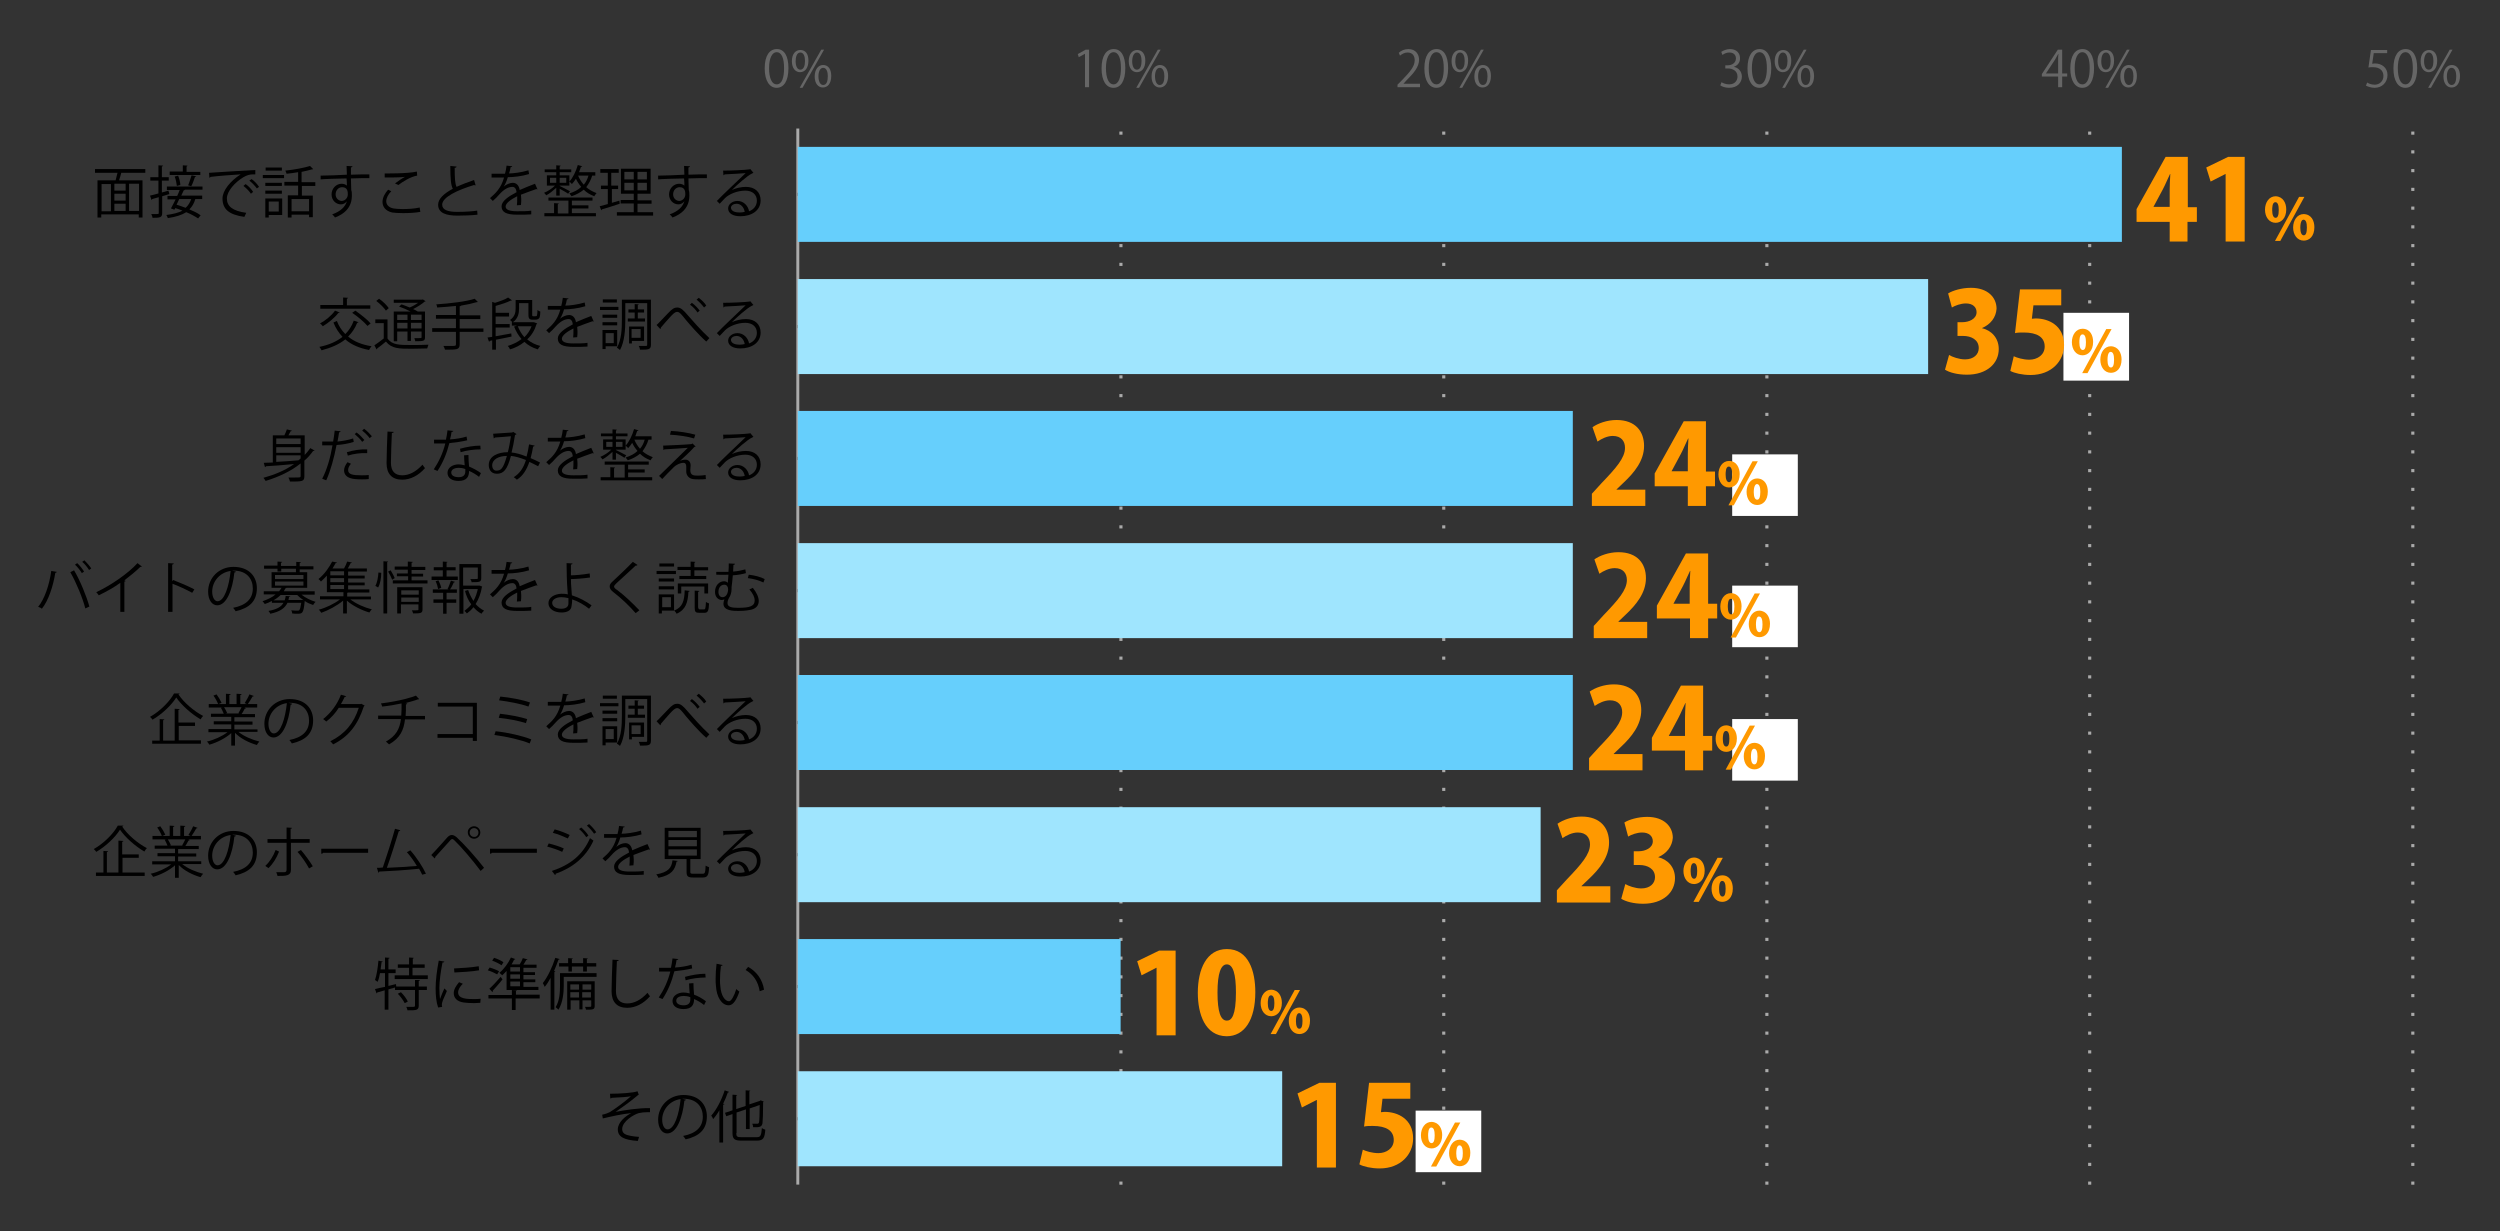 <?xml version="1.0" encoding="utf-8"?>
<!-- Generator: Adobe Illustrator 20.1.0, SVG Export Plug-In . SVG Version: 6.00 Build 0)  -->
<svg version="1.1" id="レイヤー_1" xmlns="http://www.w3.org/2000/svg" xmlns:xlink="http://www.w3.org/1999/xlink" x="0px"
	 y="0px" viewBox="0 0 800 394" style="enable-background:new 0 0 800 394;" xml:space="preserve">
<rect x="0" y="0" width="800" height="394" fill="#333333" stroke="none"/>
<style type="text/css">
	.st0{fill:#666666;}
	.st1{fill:none;stroke:#000000;stroke-miterlimit:10;}
	.st2{fill:none;stroke:#AAAAAA;stroke-miterlimit:10;stroke-dasharray:1,5;}
	.st3{fill-rule:evenodd;clip-rule:evenodd;fill:#FFFFFF;}
	.st4{fill:none;stroke:#AAAAAA;stroke-miterlimit:10;}
	.st5{fill-rule:evenodd;clip-rule:evenodd;fill:#66CFFC;}
	.st6{fill-rule:evenodd;clip-rule:evenodd;fill:#9FE5FE;}
	.st7{fill:#FF9900;}
</style>
<g>
	<g>
		<g>
			<g>
				<path class="st0" d="M244.7,21.9c0-4.2,1.6-6.2,3.9-6.2c2.3,0,3.7,2.1,3.7,6.1c0,4.2-1.5,6.3-3.8,6.3
					C246.3,28.1,244.7,25.9,244.7,21.9z M250.9,21.8c0-3-0.7-5.1-2.4-5.1c-1.4,0-2.4,1.9-2.4,5.1s0.9,5.2,2.4,5.2
					C250.3,27,250.9,24.7,250.9,21.8z"/>
				<path class="st0" d="M258.7,19.4c0,2.5-1.2,3.7-2.7,3.7c-1.4,0-2.6-1.2-2.6-3.5c0-2.4,1.2-3.6,2.7-3.6
					C257.8,16,258.7,17.3,258.7,19.4z M254.6,19.6c0,1.5,0.5,2.7,1.5,2.7c1.1,0,1.5-1.3,1.5-2.8c0-1.4-0.4-2.7-1.5-2.7
					C255,16.8,254.6,18.2,254.6,19.6z M256.8,28.1h-0.9l6.9-12.2h0.9L256.8,28.1z M266,24.3c0,2.5-1.2,3.7-2.7,3.7
					c-1.4,0-2.6-1.2-2.6-3.5c0-2.4,1.2-3.7,2.7-3.7C265.1,20.8,266,22.2,266,24.3z M261.9,24.4c0,1.5,0.5,2.8,1.5,2.8
					c1.1,0,1.5-1.2,1.5-2.8c0-1.4-0.4-2.7-1.5-2.7C262.4,21.7,261.9,23,261.9,24.4z"/>
			</g>
			<g>
				<path class="st0" d="M347.2,27.9V17.2h0l-2,1.1l-0.3-1l2.5-1.4h1.1v12H347.2z"/>
				<path class="st0" d="M352.5,21.9c0-4.2,1.6-6.2,3.9-6.2c2.3,0,3.7,2.1,3.7,6.1c0,4.2-1.5,6.3-3.8,6.3
					C354,28.1,352.5,25.9,352.5,21.9z M358.7,21.8c0-3-0.7-5.1-2.4-5.1c-1.4,0-2.4,1.9-2.4,5.1s0.9,5.2,2.4,5.2
					C358,27,358.7,24.7,358.7,21.8z"/>
				<path class="st0" d="M366.5,19.4c0,2.5-1.2,3.7-2.7,3.7c-1.4,0-2.6-1.2-2.6-3.5c0-2.4,1.2-3.6,2.7-3.6
					C365.5,16,366.5,17.3,366.5,19.4z M362.3,19.6c0,1.5,0.5,2.7,1.5,2.7c1.1,0,1.5-1.3,1.5-2.8c0-1.4-0.4-2.7-1.5-2.7
					C362.8,16.8,362.3,18.2,362.3,19.6z M364.5,28.1h-0.9l6.9-12.2h0.9L364.5,28.1z M373.8,24.3c0,2.5-1.2,3.7-2.7,3.7
					c-1.4,0-2.6-1.2-2.6-3.5c0-2.4,1.2-3.7,2.7-3.7C372.8,20.8,373.8,22.2,373.8,24.3z M369.6,24.4c0,1.5,0.5,2.8,1.5,2.8
					c1.1,0,1.5-1.2,1.5-2.8c0-1.4-0.4-2.7-1.5-2.7C370.1,21.7,369.6,23,369.6,24.4z"/>
			</g>
			<g>
				<path class="st0" d="M454.3,27.9h-7.1v-0.8l1.2-1.2c2.8-2.9,4.3-4.6,4.3-6.6c0-1.3-0.6-2.5-2.3-2.5c-1,0-1.8,0.5-2.4,1l-0.4-0.9
					c0.7-0.7,1.8-1.2,3.1-1.2c2.4,0,3.4,1.8,3.4,3.4c0,2.3-1.6,4.2-4.1,6.7l-0.9,1v0h5.3V27.9z"/>
				<path class="st0" d="M455.8,21.9c0-4.2,1.6-6.2,3.9-6.2c2.3,0,3.7,2.1,3.7,6.1c0,4.2-1.5,6.3-3.8,6.3
					C457.4,28.1,455.8,25.9,455.8,21.9z M462,21.8c0-3-0.7-5.1-2.4-5.1c-1.4,0-2.4,1.9-2.4,5.1s0.9,5.2,2.4,5.2
					C461.4,27,462,24.7,462,21.8z"/>
				<path class="st0" d="M469.8,19.4c0,2.5-1.2,3.7-2.7,3.7c-1.4,0-2.6-1.2-2.6-3.5c0-2.4,1.2-3.6,2.7-3.6
					C468.9,16,469.8,17.3,469.8,19.4z M465.7,19.6c0,1.5,0.5,2.7,1.5,2.7c1.1,0,1.5-1.3,1.5-2.8c0-1.4-0.4-2.7-1.5-2.7
					C466.1,16.8,465.7,18.2,465.7,19.6z M467.9,28.1H467l6.9-12.2h0.9L467.9,28.1z M477.1,24.3c0,2.5-1.2,3.7-2.7,3.7
					c-1.4,0-2.6-1.2-2.6-3.5c0-2.4,1.2-3.7,2.7-3.7C476.2,20.8,477.1,22.2,477.1,24.3z M473,24.4c0,1.5,0.5,2.8,1.5,2.8
					c1.1,0,1.5-1.2,1.5-2.8c0-1.4-0.4-2.7-1.5-2.7C473.5,21.7,473,23,473,24.4z"/>
			</g>
			<g>
				<path class="st0" d="M554.8,21.4c1.4,0.2,2.6,1.4,2.6,3.1c0,1.9-1.4,3.6-4.1,3.6c-1.2,0-2.3-0.4-2.8-0.8l0.4-1
					c0.4,0.3,1.4,0.7,2.4,0.7c2,0,2.7-1.4,2.7-2.5c0-1.8-1.5-2.6-3.1-2.6h-0.8v-1h0.8c1.2,0,2.6-0.7,2.6-2.2c0-1-0.6-1.9-2.1-1.9
					c-0.9,0-1.7,0.4-2.2,0.8l-0.4-1c0.6-0.4,1.7-0.9,2.8-0.9c2.2,0,3.2,1.4,3.2,2.8C556.9,19.8,556.2,20.9,554.8,21.4L554.8,21.4z"
					/>
				<path class="st0" d="M559.2,21.9c0-4.2,1.6-6.2,3.9-6.2c2.3,0,3.7,2.1,3.7,6.1c0,4.2-1.5,6.3-3.8,6.3
					C560.7,28.1,559.2,25.9,559.2,21.9z M565.4,21.8c0-3-0.7-5.1-2.4-5.1c-1.4,0-2.4,1.9-2.4,5.1s0.9,5.2,2.4,5.2
					C564.7,27,565.4,24.7,565.4,21.8z"/>
				<path class="st0" d="M573.2,19.4c0,2.5-1.2,3.7-2.7,3.7c-1.4,0-2.6-1.2-2.6-3.5c0-2.4,1.2-3.6,2.7-3.6
					C572.2,16,573.2,17.3,573.2,19.4z M569,19.6c0,1.5,0.5,2.7,1.5,2.7c1.1,0,1.5-1.3,1.5-2.8c0-1.4-0.4-2.7-1.5-2.7
					C569.5,16.8,569,18.2,569,19.6z M571.2,28.1h-0.9l6.9-12.2h0.9L571.2,28.1z M580.5,24.3c0,2.5-1.2,3.7-2.7,3.7
					c-1.4,0-2.6-1.2-2.6-3.5c0-2.4,1.2-3.7,2.7-3.7C579.5,20.8,580.5,22.2,580.5,24.3z M576.3,24.4c0,1.5,0.5,2.8,1.5,2.8
					c1.1,0,1.5-1.2,1.5-2.8c0-1.4-0.4-2.7-1.5-2.7C576.8,21.7,576.3,23,576.3,24.4z"/>
			</g>
			<g>
				<path class="st0" d="M659.9,27.9h-1.3v-3.4h-5.2v-0.8l5.1-7.8h1.4v7.6h1.6v1h-1.6V27.9z M654.7,23.5h3.9v-4.3
					c0-0.7,0-1.3,0.1-1.9h-0.1c-0.4,0.7-0.7,1.2-1,1.8L654.7,23.5L654.7,23.5z"/>
				<path class="st0" d="M662.5,21.9c0-4.2,1.6-6.2,3.9-6.2c2.3,0,3.7,2.1,3.7,6.1c0,4.2-1.5,6.3-3.8,6.3
					C664.1,28.1,662.5,25.9,662.5,21.9z M668.7,21.8c0-3-0.7-5.1-2.4-5.1c-1.4,0-2.4,1.9-2.4,5.1s0.9,5.2,2.4,5.2
					C668.1,27,668.7,24.7,668.7,21.8z"/>
				<path class="st0" d="M676.5,19.4c0,2.5-1.2,3.7-2.7,3.7c-1.4,0-2.6-1.2-2.6-3.5c0-2.4,1.2-3.6,2.7-3.6
					C675.6,16,676.5,17.3,676.5,19.4z M672.4,19.6c0,1.5,0.5,2.7,1.5,2.7c1.1,0,1.5-1.3,1.5-2.8c0-1.4-0.4-2.7-1.5-2.7
					C672.8,16.8,672.4,18.2,672.4,19.6z M674.6,28.1h-0.9l6.9-12.2h0.9L674.6,28.1z M683.8,24.3c0,2.5-1.2,3.7-2.7,3.7
					c-1.4,0-2.6-1.2-2.6-3.5c0-2.4,1.2-3.7,2.7-3.7C682.9,20.8,683.8,22.2,683.8,24.3z M679.7,24.4c0,1.5,0.5,2.8,1.5,2.8
					c1.1,0,1.5-1.2,1.5-2.8c0-1.4-0.4-2.7-1.5-2.7C680.2,21.7,679.7,23,679.7,24.4z"/>
			</g>
			<g>
				<path class="st0" d="M763.9,15.9V17h-4.3l-0.5,3.4c0.3,0,0.5-0.1,0.9-0.1c2.1,0,4,1.3,4,3.7c0,2.4-1.8,4.1-4.1,4.1
					c-1.2,0-2.2-0.4-2.8-0.7l0.4-1c0.4,0.3,1.3,0.7,2.4,0.7c1.5,0,2.8-1.1,2.8-2.8c0-1.6-1.1-2.8-3.3-2.8c-0.6,0-1.1,0-1.5,0.1
					l0.8-5.6H763.9z"/>
				<path class="st0" d="M765.9,21.9c0-4.2,1.6-6.2,3.9-6.2c2.3,0,3.7,2.1,3.7,6.1c0,4.2-1.5,6.3-3.8,6.3
					C767.4,28.1,765.9,25.9,765.9,21.9z M772.1,21.8c0-3-0.7-5.1-2.4-5.1c-1.4,0-2.4,1.9-2.4,5.1s0.9,5.2,2.4,5.2
					C771.4,27,772.1,24.7,772.1,21.8z"/>
				<path class="st0" d="M779.9,19.4c0,2.5-1.2,3.7-2.7,3.7c-1.4,0-2.6-1.2-2.6-3.5c0-2.4,1.2-3.6,2.7-3.6
					C778.9,16,779.9,17.3,779.9,19.4z M775.7,19.6c0,1.5,0.5,2.7,1.5,2.7c1.1,0,1.5-1.3,1.5-2.8c0-1.4-0.4-2.7-1.5-2.7
					C776.2,16.8,775.7,18.2,775.7,19.6z M777.9,28.1H777l6.9-12.2h0.9L777.9,28.1z M787.2,24.3c0,2.5-1.2,3.7-2.7,3.7
					c-1.4,0-2.6-1.2-2.6-3.5c0-2.4,1.2-3.7,2.7-3.7C786.2,20.8,787.2,22.2,787.2,24.3z M783,24.4c0,1.5,0.5,2.8,1.5,2.8
					c1.1,0,1.5-1.2,1.5-2.8c0-1.4-0.4-2.7-1.5-2.7C783.5,21.7,783,23,783,24.4z"/>
			</g>
		</g>
	</g>
	<g>
		<g>
			<line class="st1" x1="255.3" y1="379.1" x2="255.3" y2="41.1"/>
			<line class="st2" x1="358.7" y1="379.1" x2="358.7" y2="41.1"/>
			<line class="st2" x1="462" y1="379.1" x2="462" y2="41.1"/>
			<line class="st2" x1="565.4" y1="379.1" x2="565.4" y2="41.1"/>
			<line class="st2" x1="668.7" y1="379.1" x2="668.7" y2="41.1"/>
			<line class="st2" x1="772.1" y1="379.1" x2="772.1" y2="41.1"/>
		</g>
	</g>
</g>
<rect x="660.3" y="100.1" class="st3" width="21" height="21.7"/>
<rect x="554.3" y="145.4" class="st3" width="21" height="19.7"/>
<rect x="554.3" y="187.4" class="st3" width="21" height="19.7"/>
<rect x="554.3" y="230.1" class="st3" width="21" height="19.7"/>
<rect x="453" y="355.4" class="st3" width="21" height="19.7"/>
<g>
	<line class="st4" x1="255.3" y1="379.1" x2="255.3" y2="41.1"/>
	<g>
		<g>
			<line class="st1" x1="255.3" y1="358" x2="268.3" y2="358"/>
			<line class="st1" x1="255.3" y1="315.7" x2="268.3" y2="315.7"/>
			<line class="st1" x1="255.3" y1="273.5" x2="268.3" y2="273.5"/>
			<line class="st1" x1="255.3" y1="231.2" x2="268.3" y2="231.2"/>
			<line class="st1" x1="255.3" y1="189" x2="268.3" y2="189"/>
			<line class="st1" x1="255.3" y1="146.7" x2="268.3" y2="146.7"/>
			<line class="st1" x1="255.3" y1="104.5" x2="268.3" y2="104.5"/>
			<line class="st1" x1="255.3" y1="62.2" x2="268.3" y2="62.2"/>
		</g>
	</g>
</g>
<g>
	<g>
		<g>
			<rect x="255.3" y="47" class="st5" width="423.7" height="30.4"/>
			<rect x="255.3" y="89.3" class="st6" width="361.7" height="30.4"/>
			<rect x="255.3" y="131.5" class="st5" width="248" height="30.4"/>
			<rect x="255.3" y="173.8" class="st6" width="248" height="30.4"/>
			<rect x="255.3" y="216" class="st5" width="248" height="30.4"/>
			<rect x="255.3" y="258.3" class="st6" width="237.7" height="30.4"/>
			<rect x="255.3" y="300.5" class="st5" width="103.3" height="30.4"/>
			<rect x="255.3" y="342.8" class="st6" width="155" height="30.4"/>
		</g>
	</g>
</g>
<g>
	<g>
		<path d="M195.2,350c3.3,0,7.6-0.3,8.8-0.8l0.4,1.1c-0.2,0.1-0.5,0.3-0.8,0.6c-1.8,1.5-4.4,3.4-6.6,4.9c2.5-0.5,7.6-1.3,11-1.2v1.3
			c-0.3,0-0.5,0-0.8,0c-1,0-2,0.1-2.8,0.3c-1.5,0.4-5.3,2.6-5.3,5.1c0,1.1,0.7,1.5,0.9,1.6c0.8,0.5,2.8,0.8,4.5,0.9l-0.4,1.3
			c-4.4-0.3-6.4-1.3-6.4-3.7c0-2.3,2.5-4.3,4.3-5.2c-3.1,0.3-6.1,1-9.1,1.7l-0.2-1.2c1-0.2,1.8-0.5,2.4-0.8c1.4-0.8,5.3-3.7,6.8-5.1
			c-1.1,0.2-3.4,0.4-4.4,0.4c-0.5,0-1.2,0.1-1.7,0.1c-0.1,0.1-0.3,0.2-0.5,0.2L195.2,350z"/>
		<path d="M219.5,351.9c-0.1,0.2-0.2,0.3-0.5,0.3c-0.6,5.6-2.5,10.5-5.5,10.5c-1.5,0-2.9-1.5-2.9-4.4c0-4.3,3.4-7.9,8.1-7.9
			c5.2,0,7.5,3.3,7.5,6.8c0,4.3-2.5,6.4-6.8,7.4c-0.2-0.3-0.5-0.8-0.8-1.1c4.1-0.8,6.3-2.8,6.3-6.2c0-3-1.9-5.7-6.1-5.7
			c-0.2,0-0.4,0-0.5,0L219.5,351.9z M217.8,351.7c-3.6,0.5-5.9,3.5-5.9,6.6c0,1.9,0.8,3.1,1.7,3.1
			C215.8,361.4,217.3,356.6,217.8,351.7z"/>
		<path d="M230.3,355.1c-0.6,1.1-1.3,2.1-2.1,3c-0.1-0.3-0.4-0.9-0.6-1.1c1.7-1.9,3.3-5,4.3-8.1l1.4,0.5c0,0.1-0.2,0.2-0.4,0.2
			c-0.4,1.2-0.9,2.4-1.5,3.6l0.4,0.1c0,0.1-0.1,0.2-0.4,0.2v12.1h-1.2V355.1z M235.6,362.6c0,1.1,0.3,1.3,1.6,1.3h5
			c1.2,0,1.4-0.6,1.6-2.9c0.3,0.2,0.8,0.4,1.1,0.5c-0.2,2.6-0.6,3.5-2.7,3.5h-5c-2.1,0-2.8-0.5-2.8-2.4v-6.1l-2,0.7l-0.4-1.1
			l2.4-0.8v-5l1.5,0.1c0,0.1-0.1,0.2-0.3,0.2v4.3l3-1v-5l1.5,0.1c0,0.1-0.1,0.2-0.3,0.2v4.2l3.3-1.1c0.1-0.1,0.1-0.1,0.3-0.2l1,0.4
			c0,0.1-0.1,0.1-0.2,0.2c0,3.3-0.1,6-0.2,6.7c-0.2,1.2-0.9,1.4-3,1.3c0-0.3-0.1-0.8-0.3-1.1c0.6,0,1.3,0,1.6,0
			c0.3,0,0.5-0.1,0.6-0.5c0.1-0.5,0.2-2.5,0.2-5.5l-3.2,1.1v6.6h-1.2V355l-3,1V362.6z"/>
	</g>
	<g>
		<path d="M134.4,313.6c0,0.1-0.1,0.2-0.4,0.3v1.8h2.6v1.1h-2.6v5c0,0.7-0.2,1.1-0.7,1.3c-0.5,0.2-1.4,0.2-2.9,0.2
			c-0.1-0.3-0.2-0.8-0.4-1.1c0.6,0,1.2,0,1.7,0c0.9,0,1.1,0,1.1-0.4v-5h-6.4V316l-2.1,0.6v6.5h-1.2v-6.2l-2.4,0.7
			c0,0.1-0.1,0.3-0.2,0.3l-0.5-1.4c0.8-0.2,1.9-0.5,3.2-0.7v-4.4h-1.6c-0.2,1.1-0.4,2.1-0.8,2.8c-0.2-0.2-0.6-0.5-0.8-0.6
			c0.5-1.4,0.9-3.9,1.1-6.2l1.4,0.3c-0.1,0.1-0.2,0.2-0.4,0.2c-0.1,0.8-0.2,1.5-0.3,2.3h1.4v-3.8l1.5,0.1c0,0.1-0.1,0.2-0.4,0.3v3.4
			h2.3v1.2h-2.3v4.1c0.8-0.2,1.6-0.4,2.4-0.6l0.1,0.8h6v-2.1L134.4,313.6z M132,312.1h4.9v1.2h-10.6v-1.2h4.6v-2.4h-3.6v-1.1h3.6
			v-2.2l1.5,0.1c0,0.1-0.1,0.2-0.3,0.3v1.8h3.8v1.1H132V312.1z M129.5,321c-0.4-0.8-1.3-2.1-2.2-3l1-0.5c0.9,0.9,1.8,2.1,2.2,3
			L129.5,321z"/>
		<path d="M142.2,307.7c-0.1,0.2-0.2,0.3-0.6,0.3c-0.6,2.9-1,6.2-1,8.1c0,1.4,0.1,2.7,0.2,3.6c0.3-0.9,1.1-2.8,1.4-3.4l0.8,0.8
			c-0.7,1.8-1.3,2.8-1.5,3.7c-0.1,0.3-0.1,0.6-0.1,0.8c0,0.2,0,0.4,0.1,0.6l-1.3,0.2c-0.6-1.7-0.8-3.8-0.8-6.2c0-2.4,0.4-5.7,1-8.8
			L142.2,307.7z M153.7,320.9c-0.6,0-1.3,0.1-2,0.1c-1.3,0-2.5-0.1-3.3-0.2c-2.2-0.3-3.2-1.5-3.2-3c0-1.2,0.7-2.3,1.7-3.5l1.2,0.5
			c-0.9,0.9-1.5,1.8-1.5,2.8c0,2.1,3.1,2.1,4.9,2.1c0.8,0,1.6,0,2.3-0.1L153.7,320.9z M145.3,309.9c2.3-0.1,5.5-0.3,7.9-0.7l0.1,1.3
			c-2.2,0.4-5.9,0.6-7.9,0.7L145.3,309.9z"/>
		<path d="M156.7,309.6c1,0.3,2.3,0.8,3,1.2l-0.6,1c-0.7-0.4-2-1-3-1.3L156.7,309.6z M172.7,318.4v1.1H165v3.7h-1.2v-3.7h-7.5v-1.1
			h7.5v-1.6l1.6,0.1c0,0.1-0.1,0.2-0.3,0.2v1.2H172.7z M156.6,316.4c1-0.9,2.4-2.4,3.6-3.8l0.6,0.8c-1,1.3-2.3,2.7-3.1,3.6
			c0,0.1,0,0.1,0,0.2c0,0.1-0.1,0.2-0.1,0.3L156.6,316.4z M158.1,306.5c1,0.3,2.3,0.9,3,1.4l-0.6,1c-0.7-0.5-1.9-1.1-3-1.5
			L158.1,306.5z M162.1,316.7v-6c-0.5,0.5-0.9,1-1.4,1.4c-0.2-0.2-0.6-0.6-0.9-0.8c1.4-1.1,2.8-3,3.7-4.9l1.4,0.5
			c-0.1,0.1-0.2,0.2-0.4,0.2c-0.2,0.5-0.5,1-0.8,1.5h2.6c0.4-0.6,0.8-1.4,1-2l1.5,0.4c0,0.1-0.2,0.2-0.4,0.2c-0.2,0.4-0.6,1-0.9,1.5
			h4.2v1h-4.2v1.4h3.7v0.9h-3.7v1.4h3.8v0.9h-3.8v1.5h4.8v1H162.1z M166.4,310.9v-1.4h-3.1v1.4H166.4z M166.4,313.2v-1.4h-3.1v1.4
			H166.4z M166.4,315.6v-1.5h-3.1v1.5H166.4z"/>
		<path d="M176.2,312.9c-0.6,1.1-1.2,2.1-1.9,2.9c-0.1-0.3-0.4-0.9-0.6-1.2c1.5-1.9,3-5,4-8.1l1.4,0.4c-0.1,0.1-0.2,0.2-0.4,0.2
			c-0.4,1.2-0.9,2.4-1.4,3.6l0.4,0.1c0,0.1-0.1,0.2-0.3,0.2v12.1h-1.2V312.9z M190.9,311.5v1.1h-10.5v2.8c0,2.3-0.3,5.5-1.7,7.7
			c-0.2-0.2-0.6-0.6-0.9-0.8c1.3-2.1,1.4-4.9,1.4-7v-3.9H190.9z M178.8,308.2h3v-1.6l1.5,0.1c0,0.1-0.1,0.2-0.3,0.2v1.3h3.6v-1.6
			l1.5,0.1c0,0.1-0.1,0.2-0.3,0.2v1.3h3v1.1h-3v1.6h-1.2v-1.6H183v1.6h-1.1v-1.6h-3V308.2z M190.3,314v7.9c0,1.2-0.6,1.2-2.8,1.2
			c0-0.3-0.2-0.7-0.3-0.9c0.4,0,0.8,0,1.1,0c0.8,0,0.9,0,0.9-0.3v-1.8h-2.8v2.9h-1v-2.9h-2.8v3h-1.1V314H190.3z M185.3,315h-2.8v1.7
			h2.8V315z M182.5,319.2h2.8v-1.7h-2.8V319.2z M189.2,315h-2.8v1.7h2.8V315z M186.3,319.2h2.8v-1.7h-2.8V319.2z"/>
		<path d="M198,307.2c0,0.2-0.2,0.3-0.6,0.4c-0.1,2.1-0.3,6.9-0.3,9.5c0,2.7,1.3,4,3.6,4c2.2,0,4.4-1.1,6.5-3.4
			c0.2,0.3,0.6,0.9,0.8,1.1c-2.1,2.4-4.7,3.7-7.3,3.7c-3.3,0-5-1.9-5-5.3c0-2.3,0.2-7.8,0.3-10.1L198,307.2z"/>
		<path d="M217.1,306.9c-0.1,0.1-0.2,0.3-0.6,0.3c-0.1,0.8-0.3,1.7-0.5,2.4c1.8-0.1,3.7-0.4,5.3-0.9l0.2,1.2
			c-1.7,0.4-3.7,0.7-5.7,0.9c-0.9,3.5-2.1,6.3-3.8,8.9l-1.2-0.5c1.6-2.4,2.9-5.1,3.7-8.3h-3.6v-1.2h2.1c0.6,0,1.1,0,1.7,0
			c0.2-1,0.4-2,0.5-3L217.1,306.9z M221.9,314.6c0,1.5,0.1,2.4,0.2,3.7c1.2,0.4,2.6,1.2,3.8,2.1l-0.6,1.2c-1-0.8-2.2-1.5-3.2-1.9
			c0,1.8-0.7,3.2-3.4,3.2c-2,0-3.5-0.9-3.5-2.6c0-1.8,1.9-2.7,3.5-2.7c0.6,0,1.3,0.1,2,0.3c-0.1-1.2-0.2-2.3-0.2-3.2L221.9,314.6z
			 M220.9,319.1c-0.7-0.3-1.5-0.4-2.1-0.4c-1.1,0-2.4,0.4-2.4,1.5c0,1,1,1.5,2.4,1.5c1.3,0,2.1-0.6,2.1-1.8
			C220.9,319.6,220.9,319.4,220.9,319.1z M225.8,312.8c-2,0-4.5,0.3-6.4,0.9l-0.2-1.1c2.1-0.6,4.5-1,6.5-1L225.8,312.8z"/>
		<path d="M231.2,308.8c0,0.2-0.2,0.3-0.5,0.3c-0.2,1.4-0.3,3-0.3,4.5c0,0.7,0,1.3,0.1,1.9c0.2,3.1,1.5,4.9,2.8,4.9
			c0.7,0,1.7-1.8,2.3-3.9c0.3,0.3,0.7,0.6,1,0.8c-0.8,2.4-1.9,4.4-3.4,4.4c-2.3,0-3.9-2.7-4.1-6.2c-0.1-0.7-0.1-1.4-0.1-2.3
			c0-1.6,0.1-3.3,0.3-4.8L231.2,308.8z M243.1,317.2c-0.5-3.2-2.1-5.4-4.5-6.8l0.8-1c2.6,1.4,4.6,4,5.1,7.3L243.1,317.2z"/>
	</g>
	<g>
		<path d="M39.5,264.2c-0.1,0.2-0.2,0.2-0.4,0.3c1.7,2.6,5,5.4,7.9,6.9c-0.3,0.3-0.6,0.7-0.8,1.1c-2.9-1.7-6.1-4.5-7.8-7
			c-1.5,2.4-4.5,5.3-7.6,7.1c-0.2-0.3-0.5-0.7-0.8-0.9c3.2-1.8,6.3-4.9,7.7-7.5L39.5,264.2z M39.2,274.5v4.7h7.1v1.1H30.7v-1.1h2.4
			v-6.9l1.5,0.1c0,0.1-0.1,0.2-0.4,0.3v6.5h3.7v-10.2l1.6,0.1c0,0.1-0.1,0.2-0.4,0.3v4h5.3v1.1H39.2z"/>
		<path d="M64.5,276.5h-6.2c1.7,1.4,4.3,2.5,6.7,3.1c-0.3,0.3-0.6,0.7-0.8,1.1c-2.5-0.7-5.3-2.1-7-3.9v4.1h-1.2v-4
			c-1.8,1.6-4.5,3-7,3.7c-0.2-0.3-0.5-0.8-0.8-1c2.3-0.5,4.9-1.7,6.6-3h-6.1v-1h7.3V274h-5.6v-1h5.6v-1.4h-6.5v-1h4.1
			c-0.2-0.6-0.6-1.3-0.9-1.9l0.7-0.1h-4.6v-1.1h3c-0.3-0.8-0.9-1.9-1.5-2.7l1-0.4c0.6,0.8,1.3,2,1.6,2.7l-1,0.4h2.4v-3.3l1.5,0.1
			c0,0.2-0.2,0.3-0.4,0.3v2.9h2.3v-3.3l1.6,0.1c0,0.2-0.2,0.3-0.4,0.3v2.9H61c-0.2-0.1-0.5-0.2-0.7-0.3c0.5-0.8,1.2-2,1.5-2.8
			l1.4,0.5c0,0.1-0.2,0.2-0.4,0.2c-0.4,0.7-1,1.7-1.5,2.4h3v1.1h-4.1l0.5,0.2c-0.1,0.1-0.2,0.2-0.4,0.2c-0.3,0.5-0.6,1.2-1,1.7h4.3
			v1H57v1.4h5.8v1H57v1.5h7.4V276.5z M58.3,270.5c0.3-0.5,0.7-1.3,1-1.9h-5.6c0.4,0.6,0.8,1.4,1,1.9l-0.6,0.1h4.4L58.3,270.5z"/>
		<path d="M75.5,267.4c-0.1,0.2-0.2,0.3-0.5,0.3c-0.6,5.6-2.5,10.5-5.5,10.5c-1.5,0-2.9-1.5-2.9-4.4c0-4.3,3.4-7.9,8.1-7.9
			c5.2,0,7.5,3.3,7.5,6.8c0,4.3-2.5,6.4-6.8,7.4c-0.2-0.3-0.5-0.8-0.8-1.1c4.1-0.8,6.3-2.8,6.3-6.2c0-3-1.9-5.7-6.1-5.7
			c-0.2,0-0.4,0-0.5,0L75.5,267.4z M73.8,267.2c-3.6,0.5-5.9,3.5-5.9,6.6c0,1.9,0.8,3.1,1.7,3.1C71.8,276.9,73.3,272.1,73.8,267.2z"
			/>
		<path d="M89.3,272.5c-0.8,2.1-2,4-3.4,5.3l-1-0.7c1.3-1.2,2.5-3,3.3-5.1L89.3,272.5z M93.1,269.7v8.6c0,2-1.6,2-4.3,2
			c-0.1-0.3-0.2-0.8-0.4-1.2c0.4,0,2.4,0,2.6,0c0.5,0,0.7-0.3,0.7-0.8v-8.6h-6.1v-1.2h6.1v-3.7l1.7,0.1c0,0.2-0.1,0.3-0.4,0.3v3.3
			h6.1v1.2H93.1z M96.3,272c1.3,1.5,2.8,3.6,3.8,5.2l-1.2,0.7c-0.9-1.7-2.5-4-3.7-5.3L96.3,272z"/>
		<path d="M102.8,271.6h15v1.3h-14.4c-0.1,0.2-0.3,0.3-0.6,0.3L102.8,271.6z"/>
		<path d="M135.1,279.9c-0.3-0.6-0.6-1.3-1-1.9c-3.7,0.4-9.9,0.8-12.7,0.9c-0.1,0.2-0.2,0.3-0.3,0.4l-0.5-1.6c0.5,0,1.2,0,1.9-0.1
			c1.2-3.5,2.9-8.8,3.9-12.4l1.7,0.5c-0.1,0.2-0.3,0.3-0.5,0.3c-1,3.3-2.5,8.1-3.8,11.7c3-0.1,7.3-0.4,9.6-0.6
			c-0.9-1.5-2.1-3.2-3.2-4.4l1.1-0.6c1.9,2.1,4.1,5.5,5,7.5L135.1,279.9z"/>
		<path d="M138,273.6c1.4-1.4,4.2-4.6,5.2-5.7c0.5-0.5,0.9-0.7,1.4-0.7c0.5,0,1,0.3,1.5,0.7c2.3,2.1,6.1,6.3,8.8,9.8l-1.1,1
			c-2.6-3.5-6.3-7.8-8.3-9.7c-0.3-0.3-0.5-0.5-0.8-0.5c-0.2,0-0.5,0.2-0.7,0.5c-0.8,0.9-3.5,3.9-4.7,5.2c0,0,0,0.1,0,0.1
			c0,0.1-0.1,0.3-0.2,0.4L138,273.6z M151.7,264.4c1.1,0,2,0.9,2,2c0,1.1-0.9,2-2,2c-1.1,0-2-0.9-2-2
			C149.6,265.3,150.6,264.4,151.7,264.4z M153.1,266.4c0-0.8-0.6-1.4-1.4-1.4c-0.8,0-1.4,0.6-1.4,1.4c0,0.8,0.6,1.4,1.4,1.4
			C152.5,267.9,153.1,267.2,153.1,266.4z"/>
		<path d="M156.8,271.6h15v1.3h-14.4c-0.1,0.2-0.3,0.3-0.6,0.3L156.8,271.6z"/>
		<path d="M175.6,269.9c1.6,0.4,3.6,1,4.8,1.6l-0.5,1.1c-1.2-0.6-3.3-1.3-4.8-1.7L175.6,269.9z M176.6,278.7
			c5.8-1.9,9.9-5.1,12.2-10.5c0.3,0.2,0.8,0.6,1.1,0.8c-2.4,5.3-6.7,8.7-12.1,10.6c0.1,0.2-0.1,0.4-0.2,0.4L176.6,278.7z
			 M177.5,265.4c1.6,0.4,3.6,1.2,4.8,1.8l-0.6,1.1c-1.3-0.6-3.2-1.4-4.8-1.8L177.5,265.4z M186,264.8c0.7,0.6,1.8,1.7,2.3,2.6
			l-0.7,0.5c-0.5-0.8-1.5-2-2.3-2.6L186,264.8z M188.5,263.7c0.7,0.6,1.8,1.8,2.3,2.6l-0.7,0.5c-0.5-0.8-1.5-1.9-2.3-2.6
			L188.5,263.7z"/>
		<path d="M208,271.9c0,0-0.1,0-0.1,0c-0.1,0-0.2-0.1-0.3-0.1c-1.4,0.5-3.4,1.2-4.9,1.8c0,0.4,0.1,0.9,0.1,1.4c0,0.6,0,1.2-0.1,1.9
			l-1.3,0.1c0.1-0.6,0.1-1.5,0.1-2.2c0-0.3,0-0.5,0-0.7c-2,1-3.7,2.2-3.7,3.3c0,1,1.2,1.5,3.7,1.5c1.7,0,3.4,0,4.5-0.2l0,1.2
			c-1.1,0.1-2.7,0.1-4.5,0.1c-3.5,0-5-0.8-5-2.7c0-1.6,2.1-3.1,4.8-4.5c-0.1-1.1-0.6-1.7-1.3-1.7c-1.3,0-2.7,0.7-4.3,2.5
			c-0.5,0.6-1.2,1.3-2,2l-0.9-0.9c1.8-1.6,3.5-3.1,4.5-6.6l-1,0h-3v-1.2c1.1,0,2.4,0,3.1,0l1.2,0c0.2-0.8,0.4-1.6,0.5-2.6l1.8,0.2
			c0,0.2-0.2,0.3-0.5,0.3c-0.1,0.7-0.3,1.3-0.5,2c1.2,0,3.9-0.3,6.2-1l0.2,1.2c-2.3,0.7-5,1-6.8,1c-0.4,1.4-0.9,2.4-1.3,3h0
			c0.8-0.7,2-1.2,2.9-1.2c1.2,0,2,0.9,2.2,2.3c1.5-0.7,3.4-1.4,4.9-2L208,271.9z"/>
		<path d="M216.9,275.5c0,0.1-0.2,0.2-0.4,0.2c-0.5,2.6-1.5,4.3-5.8,5.2c-0.1-0.3-0.4-0.8-0.7-1.1c3.9-0.7,4.9-2.1,5.2-4.5
			L216.9,275.5z M220.9,279c0,0.5,0.1,0.6,1,0.6h2.9c0.8,0,0.9-0.3,1-2.6c0.3,0.2,0.8,0.4,1.1,0.5c-0.1,2.6-0.5,3.3-2,3.3h-3.1
			c-1.7,0-2.1-0.4-2.1-1.8v-4.1h-7v-10h11.5v10h-3.3V279z M213.9,265.9v2h9.1v-2H213.9z M213.9,268.8v2h9.1v-2H213.9z M213.9,271.8
			v2h9.1v-2H213.9z"/>
		<path d="M234.2,272.1c1.2-0.6,3-1,4.5-1c2.9,0,4.7,1.7,4.7,4.3c0,3.3-2.9,5.1-6.5,5.1c-2.3,0-3.9-0.9-3.9-2.5c0-1.3,1.3-2.4,3-2.4
			c2,0,3.4,1.6,3.7,3.3c1.4-0.5,2.5-1.7,2.5-3.4c0-1.9-1.4-3.2-3.7-3.2c-2.7,0-5.3,1.2-6.5,2.4c-0.5,0.5-1.2,1.3-1.7,1.8l-0.9-0.9
			c1.6-1.7,6.8-6.6,9.2-8.9c-1,0.1-4.6,0.3-6.7,0.4c-0.1,0.1-0.2,0.2-0.4,0.3l-0.1-1.5c2.4,0,7.1-0.2,8.4-0.4l0.3-0.1l1,1.2
			c-0.1,0.1-0.3,0.1-0.4,0.2C239.1,267.5,235.6,270.7,234.2,272.1L234.2,272.1z M236.7,279.3c0.5,0,1.2-0.1,1.6-0.2
			c-0.2-1.4-1.2-2.6-2.6-2.6c-0.9,0-1.8,0.5-1.8,1.3C234,279,235.5,279.3,236.7,279.3z"/>
	</g>
	<g>
		<path d="M57.5,221.9c-0.1,0.2-0.2,0.2-0.4,0.3c1.7,2.6,5,5.4,7.9,6.9c-0.3,0.3-0.6,0.7-0.8,1.1c-2.9-1.7-6.1-4.5-7.8-7
			c-1.5,2.4-4.5,5.3-7.6,7.1c-0.2-0.3-0.5-0.7-0.8-0.9c3.2-1.8,6.3-4.9,7.7-7.5L57.5,221.9z M57.2,232.2v4.7h7.1v1.1H48.7V237h2.4
			v-6.9l1.5,0.1c0,0.1-0.1,0.2-0.4,0.3v6.5h3.7v-10.2l1.6,0.1c0,0.1-0.1,0.2-0.4,0.3v4h5.3v1.1H57.2z"/>
		<path d="M82.5,234.2h-6.2c1.7,1.4,4.3,2.5,6.7,3.1c-0.3,0.3-0.6,0.7-0.8,1.1c-2.5-0.7-5.3-2.1-7-3.9v4.1h-1.2v-4
			c-1.8,1.6-4.5,3-7,3.7c-0.2-0.3-0.5-0.8-0.8-1c2.3-0.5,4.9-1.7,6.6-3h-6.1v-1h7.3v-1.5h-5.6v-1h5.6v-1.4h-6.5v-1h4.1
			c-0.2-0.6-0.6-1.3-0.9-1.9l0.7-0.1h-4.6v-1.1h3c-0.3-0.8-0.9-1.9-1.5-2.7l1-0.4c0.6,0.8,1.3,2,1.6,2.7l-1,0.4h2.4v-3.3l1.5,0.1
			c0,0.2-0.2,0.3-0.4,0.3v2.9h2.3v-3.3l1.6,0.1c0,0.2-0.2,0.3-0.4,0.3v2.9H79c-0.2-0.1-0.5-0.2-0.7-0.3c0.5-0.8,1.2-2,1.5-2.8
			l1.4,0.5c0,0.1-0.2,0.2-0.4,0.2c-0.4,0.7-1,1.7-1.5,2.4h3v1.1h-4.1l0.5,0.2c-0.1,0.1-0.2,0.2-0.4,0.2c-0.3,0.5-0.6,1.2-1,1.7h4.3
			v1H75v1.4h5.8v1H75v1.5h7.4V234.2z M76.3,228.2c0.3-0.5,0.7-1.3,1-1.9h-5.6c0.4,0.6,0.8,1.4,1,1.9l-0.6,0.1h4.4L76.3,228.2z"/>
		<path d="M93.5,225.2c-0.1,0.2-0.2,0.3-0.5,0.3c-0.6,5.6-2.5,10.5-5.5,10.5c-1.5,0-2.9-1.5-2.9-4.4c0-4.3,3.4-7.9,8.1-7.9
			c5.2,0,7.5,3.3,7.5,6.8c0,4.3-2.5,6.4-6.8,7.4c-0.2-0.3-0.5-0.8-0.8-1.1c4.1-0.8,6.3-2.8,6.3-6.2c0-3-1.9-5.7-6.1-5.7
			c-0.2,0-0.4,0-0.5,0L93.5,225.2z M91.8,225c-3.6,0.5-5.9,3.5-5.9,6.6c0,1.9,0.8,3.1,1.7,3.1C89.8,234.7,91.3,229.9,91.8,225z"/>
		<path d="M116.7,225.8c-0.1,0.1-0.2,0.2-0.3,0.3c-1.9,5.8-4.8,9.6-9.8,12.1c-0.2-0.3-0.6-0.7-0.9-1c4.7-2.3,7.6-5.9,9.1-10.7h-6.4
			c-1,1.6-2.4,3.2-4,4.4c-0.3-0.3-0.7-0.6-1-0.8c2.4-1.9,4.5-4.6,5.7-7.8l1.7,0.5c-0.1,0.2-0.3,0.2-0.5,0.2
			c-0.4,0.8-0.7,1.5-1.2,2.3h6.3l0.2-0.1L116.7,225.8z"/>
		<path d="M135.9,230.2h-6.3c-0.4,3.5-1.6,6-5.1,8c-0.3-0.3-0.7-0.6-1-0.9c3.2-1.8,4.4-4,4.8-7.2H121V229h7.4
			c0.1-1.2,0.1-2.4,0.1-3.9c-1.8,0.4-4.2,0.8-6.2,1c-0.1-0.3-0.2-0.7-0.4-1c6.3-0.8,10-2,11.2-2.5l1,1.1c-0.1,0-0.1,0.1-0.2,0.1
			c-0.1,0-0.1,0-0.2,0c-1,0.4-2.6,0.8-4,1.2l0.6,0.1c0,0.2-0.1,0.3-0.4,0.3c0,1.4,0,2.6-0.1,3.7h6.2V230.2z"/>
		<path d="M152.6,224.9v12.2h-1.3v-1h-11.3v-1.2h11.3v-8.8h-11.2v-1.2H152.6z"/>
		<path d="M158.6,234c4,0.4,8.6,1.5,11.4,2.6l-0.5,1.3c-2.6-1.1-7.3-2.2-11.3-2.7L158.6,234z M160,228.4c2.9,0.3,6.5,1,8.7,1.7
			l-0.4,1.3c-2.1-0.7-5.7-1.4-8.7-1.7L160,228.4z M160.1,222.9c3.1,0.3,7,1,9.5,1.9l-0.5,1.3c-2.5-0.9-6.3-1.6-9.4-2L160.1,222.9z"
			/>
		<path d="M190,229.6c0,0-0.1,0-0.1,0c-0.1,0-0.2-0.1-0.3-0.1c-1.4,0.5-3.4,1.2-4.9,1.8c0,0.4,0.1,0.9,0.1,1.4c0,0.6,0,1.2-0.1,1.9
			l-1.3,0.1c0.1-0.6,0.1-1.5,0.1-2.2c0-0.3,0-0.5,0-0.7c-2,1-3.7,2.2-3.7,3.3c0,1,1.2,1.5,3.7,1.5c1.7,0,3.4,0,4.5-0.2l0,1.2
			c-1.1,0.1-2.7,0.1-4.5,0.1c-3.5,0-5-0.8-5-2.7c0-1.6,2.1-3.1,4.8-4.5c-0.1-1.1-0.6-1.7-1.3-1.7c-1.3,0-2.7,0.7-4.3,2.5
			c-0.5,0.6-1.2,1.3-2,2l-0.9-0.9c1.8-1.6,3.5-3.1,4.5-6.6l-1,0h-3v-1.2c1.1,0,2.4,0,3.1,0l1.2,0c0.2-0.8,0.4-1.6,0.5-2.6l1.8,0.2
			c0,0.2-0.2,0.3-0.5,0.3c-0.1,0.7-0.3,1.3-0.5,2c1.2,0,3.9-0.3,6.2-1l0.2,1.2c-2.3,0.7-5,1-6.8,1c-0.4,1.4-0.9,2.4-1.3,3h0
			c0.8-0.7,2-1.2,2.9-1.2c1.2,0,2,0.9,2.2,2.3c1.5-0.7,3.4-1.4,4.9-2L190,229.6z"/>
		<path d="M197.9,225v1h-5.9v-1H197.9z M197.5,237.6h-3.7v0.9h-1v-6.1h4.7V237.6z M197.5,227.4v1h-4.7v-1H197.5z M192.8,230.8v-1
			h4.7v1H192.8z M197.4,222.6v1h-4.5v-1H197.4z M196.4,233.3h-2.6v3.2h2.6V233.3z M208.3,222.7V237c0,1.6-0.8,1.6-3.5,1.6
			c0-0.3-0.2-0.9-0.4-1.2c0.5,0,1,0,1.4,0h0.9c0.3,0,0.4-0.1,0.4-0.4v-13.3h-7v5.4c0,2.8-0.2,6.9-1.7,9.6c-0.2-0.2-0.7-0.6-1-0.7
			c1.5-2.6,1.6-6.2,1.6-8.9v-6.5H208.3z M200.9,228.7h2.2v-1.9h-2v-1h2v-1.7l1.3,0.1c0,0.1-0.1,0.2-0.3,0.2v1.4h2v1h-2v1.9h2.3v1
			h-5.5V228.7z M206,235.8h-3.8v0.8h-0.9v-5.4h4.8V235.8z M205,232.1h-2.9v2.8h2.9V232.1z"/>
		<path d="M210.1,230.8c0.8-0.7,2.6-2.7,3.6-3.7c1.4-1.5,2.1-1.9,3-1.9c1.1,0,1.9,0.7,3.5,2.6c1.3,1.5,4.2,4.8,6.8,7.2l-1,1.1
			c-2.5-2.2-5.4-5.6-6.5-6.9c-1.5-1.9-2.1-2.6-2.8-2.6c-0.7,0-1.3,0.6-2.4,1.8c-0.6,0.7-2.1,2.3-2.8,3.2c0,0.2-0.1,0.4-0.2,0.5
			L210.1,230.8z M221.4,223.7c1,0.7,1.9,1.7,2.5,2.5l-0.7,0.6c-0.5-0.8-1.4-1.8-2.4-2.5L221.4,223.7z M223.6,222
			c1,0.8,1.9,1.6,2.4,2.5l-0.7,0.6c-0.6-0.8-1.5-1.8-2.4-2.5L223.6,222z"/>
		<path d="M234.2,229.8c1.2-0.6,3-1,4.5-1c2.9,0,4.7,1.7,4.7,4.3c0,3.3-2.9,5.1-6.5,5.1c-2.3,0-3.9-0.9-3.9-2.5c0-1.3,1.3-2.4,3-2.4
			c2,0,3.4,1.6,3.7,3.3c1.4-0.5,2.5-1.7,2.5-3.4c0-1.9-1.4-3.2-3.7-3.2c-2.7,0-5.3,1.2-6.5,2.4c-0.5,0.5-1.2,1.3-1.7,1.8l-0.9-0.9
			c1.6-1.7,6.8-6.6,9.2-8.9c-1,0.1-4.6,0.3-6.7,0.4c-0.1,0.1-0.2,0.2-0.4,0.3l-0.1-1.5c2.4,0,7.1-0.2,8.4-0.4l0.3-0.1l1,1.2
			c-0.1,0.1-0.3,0.1-0.4,0.2C239.1,225.2,235.6,228.4,234.2,229.8L234.2,229.8z M236.7,237c0.5,0,1.2-0.1,1.6-0.2
			c-0.2-1.4-1.2-2.6-2.6-2.6c-0.9,0-1.8,0.5-1.8,1.3C234,236.7,235.5,237,236.7,237z"/>
	</g>
	<g>
		<path d="M18.2,183c-0.1,0.1-0.2,0.3-0.5,0.3c-0.7,4.3-2.2,8.9-4.3,11.5c-0.3-0.3-0.8-0.5-1.2-0.6c2-2.4,3.6-7,4.2-11.5L18.2,183z
			 M27.3,194.7c-0.8-3.2-2.9-8.3-4.8-11.6l1.2-0.6c1.9,3.2,4,8.3,4.9,11.6L27.3,194.7z M24.7,180.2c0.8,0.7,1.7,1.9,2.2,2.7
			l-0.7,0.5c-0.5-0.8-1.4-2-2.2-2.7L24.7,180.2z M27,179.3c0.8,0.8,1.7,1.8,2.2,2.6l-0.7,0.5c-0.5-0.8-1.4-2-2.2-2.6L27,179.3z"/>
		<path d="M45.4,181.3c-0.1,0.1-0.2,0.1-0.3,0.1c-0.1,0-0.1,0-0.2,0c-1.4,1.4-3.4,3-5.1,4.3c0.1,0.1,0.4,0.2,0.4,0.2
			c0,0.1-0.2,0.2-0.4,0.2v9.7h-1.3v-9.3c-1.9,1.4-4.4,2.8-6.9,4c-0.2-0.3-0.5-0.7-0.8-1c4.9-2.3,10.3-6.1,13.2-9.3L45.4,181.3z"/>
		<path d="M61.5,189.7c-1.8-1-4.4-2.2-6.3-2.9v9h-1.4v-15.6l1.8,0.1c0,0.2-0.2,0.3-0.5,0.4v5.3l0.3-0.4c2.1,0.8,4.9,2,6.8,3
			L61.5,189.7z"/>
		<path d="M75.5,182.9c-0.1,0.2-0.2,0.3-0.5,0.3c-0.6,5.6-2.5,10.5-5.5,10.5c-1.5,0-2.9-1.5-2.9-4.4c0-4.3,3.4-7.9,8.1-7.9
			c5.2,0,7.5,3.3,7.5,6.8c0,4.3-2.5,6.4-6.8,7.4c-0.2-0.3-0.5-0.8-0.8-1.1c4.1-0.8,6.3-2.8,6.3-6.2c0-3-1.9-5.7-6.1-5.7
			c-0.2,0-0.4,0-0.5,0L75.5,182.9z M73.8,182.7c-3.6,0.5-5.9,3.5-5.9,6.6c0,1.9,0.8,3.1,1.7,3.1C71.8,192.4,73.3,187.6,73.8,182.7z"
			/>
		<path d="M100.6,190.3h-4.1c1.2,1,2.9,1.8,4.5,2.3c-0.3,0.2-0.6,0.7-0.8,1c-0.9-0.3-1.9-0.7-2.7-1.3l0,0.2
			c-0.4,3.8-0.7,3.9-2.4,3.9c-0.5,0-1,0-1.6-0.1c0-0.3-0.1-0.7-0.3-1c0.9,0.1,1.7,0.1,2,0.1c0.3,0,0.5,0,0.6-0.2
			c0.2-0.2,0.4-0.9,0.6-2.3h-4.4c-0.8,1.6-2.2,2.8-5.5,3.5c-0.1-0.3-0.4-0.7-0.6-0.9c2.7-0.5,4.1-1.3,4.8-2.6H87v-0.6
			c-0.7,0.4-1.4,0.7-2.3,1c-0.1-0.3-0.5-0.7-0.7-0.9c1.7-0.6,3.2-1.3,4.2-2.2h-3.8v-1h4.9c0.3-0.4,0.6-0.7,0.8-1.1h-3.2v-5h11.4v5
			h-6.6c-0.1,0.1-0.1,0.1-0.3,0.1c-0.2,0.3-0.4,0.7-0.6,1h9.9V190.3z M88.8,182.9V182h-4.3v-1h4.3v-1.3l1.5,0.1
			c0,0.1-0.1,0.2-0.4,0.3v1h4.9v-1.3l1.5,0.1c0,0.1-0.1,0.2-0.4,0.3v1h4.4v1h-4.4v0.9h-1.2V182H90v0.9H88.8z M92.9,190.8
			c0,0.1-0.1,0.2-0.4,0.2c-0.1,0.4-0.1,0.7-0.2,1h4.3c0.1,0,0.2,0,0.3,0l0.3,0.1c-0.8-0.5-1.5-1.1-2.1-1.7h-5.3
			c-0.6,0.6-1.4,1.2-2.3,1.7h3.6c0.1-0.4,0.3-0.9,0.3-1.4L92.9,190.8z M88,184v1.3h9.1V184H88z M88,186.1v1.3h9.1v-1.3H88z"/>
		<path d="M118.6,191.8h-6.5c1.8,1.4,4.5,2.6,6.9,3.2c-0.3,0.2-0.6,0.7-0.8,1c-2.4-0.7-5.3-2.1-7.2-3.8v4.1h-1.2v-4.1
			c-1.9,1.6-4.7,3.1-7,3.9c-0.2-0.3-0.5-0.8-0.8-1c2.3-0.6,5-1.9,6.8-3.3h-6.4v-1h7.5v-1.3h-5.3v-5.3c-0.6,0.6-1.2,1.3-1.9,1.9
			c-0.2-0.3-0.6-0.7-0.8-0.8c2.1-1.7,3.5-3.9,4.4-5.6l1.5,0.3c0,0.1-0.1,0.2-0.4,0.2c-0.3,0.5-0.6,1.1-1,1.7h3.7
			c0.4-0.7,0.8-1.6,1-2.2l1.5,0.3c0,0.1-0.2,0.2-0.4,0.2c-0.2,0.5-0.6,1.1-0.9,1.7h6.1v1h-6v1.3h5.3v0.9h-5.3v1.3h5.3v0.9h-5.3v1.3
			h6.8v1h-6.8c-0.1,0-0.1,0.1-0.3,0.1v1.2h7.6V191.8z M110.1,184.1v-1.3h-4.4v1.3H110.1z M110.1,186.3V185h-4.4v1.3H110.1z
			 M105.7,187.2v1.3h4.4v-1.3H105.7z"/>
		<path d="M122,183.3c0,1.6-0.3,3.5-1,4.7c-0.7-0.4-0.8-0.5-0.9-0.5c0.6-1,0.9-2.8,1-4.3L122,183.3z M122.7,179.6l1.5,0.1
			c0,0.1-0.1,0.2-0.3,0.2v16.4h-1.2V179.6z M125.5,185.5c-0.3-0.7-0.8-1.8-1.3-2.6l0.8-0.4c0.5,0.8,1.1,1.9,1.3,2.5L125.5,185.5z
			 M131.8,185.7h5v1h-11.1v-1h4.9v-1.3H127v-0.9h3.5v-1.2h-4.2v-1h4.2v-1.6l1.6,0.1c0,0.1-0.1,0.2-0.4,0.3v1.3h4.4v1h-4.4v1.2h3.7
			v0.9h-3.7V185.7z M135.2,187.9v7.1c0,1.2-0.5,1.3-3,1.3c-0.1-0.3-0.2-0.7-0.4-1c0.5,0,1,0,1.3,0c0.7,0,0.8,0,0.8-0.3v-1.6h-5.6
			v2.9h-1.2v-8.4H135.2z M134,188.9h-5.6v1.4h5.6V188.9z M128.4,192.6h5.6v-1.4h-5.6V192.6z"/>
		<path d="M142.9,182.5v2h3.6v1.1h-8.4v-1.1h3.6v-2h-2.9v-1h2.9v-1.8l1.5,0.1c0,0.1-0.1,0.2-0.3,0.2v1.5h2.9v1H142.9z M143.2,188.5
			c0.4-0.7,0.8-1.9,1.1-2.7l1.3,0.4c-0.1,0.1-0.2,0.2-0.4,0.2c-0.3,0.6-0.7,1.6-1.2,2.2h2.2v1.1h-3.3v2.1h3.1v1.1h-3.1v3.5h-1.1
			v-3.5h-3.1v-1.1h3.1v-2.1h-3.3v-1.1h5.1L143.2,188.5z M140.2,188.5c-0.1-0.6-0.4-1.7-0.8-2.5l0.9-0.3c0.4,0.8,0.8,1.8,0.9,2.4
			L140.2,188.5z M153.5,187.4l0.8,0.3c0,0.1-0.1,0.2-0.1,0.2c-0.3,1.9-1,3.8-2,5.4c0.8,0.9,1.7,1.6,2.7,2.1c-0.3,0.3-0.7,0.7-0.8,1
			c-1-0.5-1.8-1.2-2.6-2.1c-0.6,0.8-1.3,1.4-2.1,2c-0.2-0.3-0.5-0.6-0.8-0.8c0.8-0.6,1.6-1.3,2.2-2.1c-0.9-1.2-1.6-2.7-2-4.3l1-0.3
			c0.4,1.2,1,2.4,1.7,3.5c0.7-1.2,1.1-2.5,1.4-3.8h-4.6v7.9H147v-15.9h7v4.5c0,1.3-0.6,1.3-3.1,1.3c0-0.3-0.2-0.7-0.4-1
			c0.5,0,0.9,0,1.3,0c1,0,1.1,0,1.1-0.3v-3.4h-4.7v5.8h5.1L153.5,187.4z"/>
		<path d="M172,187.4c0,0-0.1,0-0.1,0c-0.1,0-0.2-0.1-0.3-0.1c-1.4,0.5-3.4,1.2-4.9,1.8c0,0.4,0.1,0.9,0.1,1.4c0,0.6,0,1.2-0.1,1.9
			l-1.3,0.1c0.1-0.6,0.1-1.5,0.1-2.2c0-0.3,0-0.5,0-0.7c-2,1-3.7,2.2-3.7,3.3c0,1,1.2,1.5,3.7,1.5c1.7,0,3.4,0,4.5-0.2l0,1.2
			c-1.1,0.1-2.7,0.1-4.5,0.1c-3.5,0-5-0.8-5-2.7c0-1.6,2.1-3.1,4.8-4.5c-0.1-1.1-0.6-1.7-1.3-1.7c-1.3,0-2.7,0.7-4.3,2.5
			c-0.5,0.6-1.2,1.3-2,2l-0.9-0.9c1.8-1.6,3.5-3.1,4.5-6.6l-1,0h-3v-1.2c1.1,0,2.4,0,3.1,0l1.2,0c0.2-0.8,0.4-1.6,0.5-2.6l1.8,0.2
			c0,0.2-0.2,0.3-0.5,0.3c-0.1,0.7-0.3,1.4-0.5,2c1.2,0,3.9-0.3,6.2-1l0.2,1.2c-2.3,0.7-5,1-6.8,1c-0.4,1.4-0.9,2.4-1.3,3h0
			c0.8-0.7,2-1.2,2.9-1.2c1.2,0,2,0.9,2.2,2.3c1.5-0.7,3.4-1.4,4.9-2L172,187.4z"/>
		<path d="M188.5,194.8c-1.5-1.2-3.5-2.4-5.4-3c0,0.7-0.1,1.6-0.2,2.1c-0.1,1.5-1.5,2.1-3.2,2.1c-2.3,0-4.2-1.1-4.2-3
			c0-1.8,1.9-2.9,4.1-3c0.6,0,1.4,0,2.1,0.2c0-0.5-0.1-0.9-0.1-1.3c-0.2-2.4-0.3-6.1-0.3-8.7l1.9,0.1c0,0.2-0.2,0.3-0.5,0.4
			c0,0.5,0,2.9,0,3.4c1.2,0,3.8-0.2,6-0.6l0.1,1.3c-2.1,0.3-4.7,0.5-6.1,0.5c0,1,0,1.4,0.3,5.2c2.3,0.7,4.5,1.9,6.3,3.2L188.5,194.8
			z M179.6,191.1c-1.7,0-2.9,0.8-2.9,1.8c0,1.3,1.4,1.9,2.9,1.9c1.3,0,2.3-0.5,2.3-1.7c0-0.4,0-1.2,0-1.7
			C181.1,191.2,180.3,191.1,179.6,191.1z"/>
		<path d="M203.4,196.2c-1.8-2.1-4.6-4.8-7.1-6.7c-0.9-0.7-1.2-1.2-1.2-1.9c0-0.5,0.3-1,1-1.6c1.6-1.5,4.7-4.4,6.4-6.2l1.5,1
			c0,0-0.2,0.2-0.4,0.2c-0.1,0-0.1,0-0.2,0c-1.8,1.7-4.6,4.2-6.1,5.6c-0.4,0.4-0.8,0.8-0.8,1.1c0,0.3,0.3,0.7,1,1.1
			c2.4,1.8,4.9,4.2,7.1,6.5L203.4,196.2z"/>
		<path d="M216.3,182.7v1h-6.2v-1H216.3z M215.7,190.1v5.3h-3.9v0.9h-1v-6.1H215.7z M210.8,186.1v-1h4.9v1H210.8z M210.8,188.6v-1
			h4.9v1H210.8z M215.7,180.3v1h-4.7v-1H215.7z M214.7,191.1h-2.8v3.2h2.8V191.1z M220.7,189.1c0,0.1-0.1,0.2-0.4,0.3
			c-0.2,3.3-0.8,5.7-3.8,7c-0.1-0.3-0.5-0.8-0.8-1c2.8-1.1,3.3-3.2,3.4-6.5L220.7,189.1z M221,184.2v-1.8h-4.2v-1h4.2v-1.7l1.5,0.1
			c0,0.1-0.1,0.2-0.3,0.3v1.4h4.4v1h-4.4v1.8h3.8v1h-8.6v-1H221z M226.5,189.9h-1.1v-2.2h-7.4v2.2h-1.1v-3.2h9.7V189.9z
			 M223.5,194.5c0,0.4,0.1,0.5,0.5,0.5h1.3c0.4,0,0.5-0.3,0.6-2.4c0.2,0.2,0.7,0.4,1,0.5c-0.1,2.4-0.4,3-1.5,3h-1.6
			c-1.2,0-1.5-0.3-1.5-1.6V189l1.5,0.1c0,0.1-0.1,0.2-0.4,0.3V194.5z"/>
		<path d="M235.2,180.4c0,0.2-0.2,0.3-0.5,0.4c0,0.7-0.1,1.4-0.1,2.1c1.5-0.1,2.8-0.4,3.9-0.7l0.2,1.2c-1,0.3-2.5,0.6-4.2,0.7
			c-0.1,1.5-0.3,3-0.4,3.8c0,0.2,0,0.4,0,0.6c0,1-0.3,2.1-0.8,2.8c-0.4,0.7-0.5,1.3-0.5,1.7c0,1.3,1.5,1.5,3.4,1.5
			c3.7,0,5.3-0.5,5.3-2.4c0-0.9-0.5-2.1-1.7-3.5c0.3-0.1,0.8-0.3,1.1-0.5c1.3,1.6,1.9,3.1,1.9,4.2c0,1.4-0.8,2.4-2.4,2.8
			c-0.5,0.1-1.8,0.4-4.1,0.4c-1.5,0-4.8,0-4.8-2.3c0-0.4,0.1-0.9,0.3-1.4c-0.3,0.1-0.6,0.2-0.8,0.2c-1.1,0-2.2-0.9-2.2-2.6
			c0-2.1,1.4-3.4,2.9-3.4c0.5,0,0.9,0.2,1.2,0.5l0.2-2.6c-1.5,0.1-3.8,0-3.9,0V183c0.7,0,3.5,0,3.9,0c0.1-1,0.1-1.9,0.1-2.7
			L235.2,180.4z M233,188.6c0-0.8-0.4-1.5-1.2-1.5c-1.2,0-1.9,1-1.9,2.3c0,1,0.5,1.7,1.3,1.7C232.8,191.1,233,189,233,188.6z
			 M244.3,186.4c-1.4-0.7-3.3-1.2-5-1.4l0.3-1.1c1.8,0.2,3.8,0.7,5.1,1.4L244.3,186.4z"/>
	</g>
	<g>
		<path d="M97.4,145.7c0.7-0.7,1.3-1.5,1.9-2.3l1.4,0.8c-0.1,0.1-0.3,0.1-0.5,0.1c-0.8,1.1-1.7,2.2-2.8,3.1v5c0,0.9-0.2,1.3-0.9,1.5
			c-0.7,0.2-1.9,0.2-3.7,0.2c-0.1-0.4-0.3-0.9-0.5-1.3c0.8,0,1.5,0,2.1,0c1.7,0,1.8,0,1.8-0.5v-4c-3.1,2.5-7,4.3-11.2,5.6
			c-0.2-0.3-0.5-0.8-0.7-1c3.6-1,7-2.4,9.8-4.4c-3.4,0.3-6.7,0.6-9,0.7c0,0.1-0.1,0.2-0.3,0.3l-0.4-1.4l2.9-0.1v-8.7H91
			c0.3-0.6,0.6-1.3,0.8-1.9l1.6,0.4c0,0.1-0.2,0.2-0.4,0.2c-0.2,0.4-0.5,0.9-0.7,1.3h5.2V145.7z M96.2,140.3h-7.8v1.8h7.8V140.3z
			 M96.2,144.9v-1.8h-7.8v1.8H96.2z M88.4,145.8v2c2.2-0.1,4.7-0.3,7.1-0.5c0.3-0.2,0.5-0.4,0.7-0.6v-1H88.4z"/>
		<path d="M113.2,141.4c-1.5,0.5-3.6,0.9-5.5,1c-0.8,4.1-1.9,8.2-3.3,11.3l-1.3-0.5c1.5-2.9,2.6-6.6,3.3-10.7c-0.4,0-2.8,0-3.3,0
			l0-1.2c0.3,0,0.7,0,1.1,0c0.2,0,2,0,2.4,0c0.2-1.2,0.4-2.4,0.5-3.5l1.9,0.2c0,0.2-0.3,0.3-0.5,0.4c-0.1,0.8-0.3,1.8-0.5,2.9
			c1.8-0.2,3.5-0.5,5-1L113.2,141.4z M118,153.3c-0.7,0.1-1.5,0.1-2.2,0.1c-1.5,0-2.9-0.1-3.7-0.4c-1.3-0.4-2-1.3-2-2.5
			c0-0.8,0.4-1.7,1.1-2.6l1.1,0.5c-0.6,0.7-0.9,1.4-0.9,2c0,1.4,1.4,1.7,4.3,1.7c0.8,0,1.6,0,2.3-0.1L118,153.3z M111,144.7
			c1.9-0.6,4.4-1,6.5-0.9v1.2c-2-0.1-4.4,0.2-6.2,0.8L111,144.7z M114.1,138.4c0.9,0.6,1.9,1.7,2.5,2.4l-0.7,0.6
			c-0.5-0.8-1.7-1.9-2.4-2.5L114.1,138.4z M116.5,137.2c0.9,0.6,1.9,1.7,2.5,2.4l-0.7,0.6c-0.5-0.7-1.6-1.8-2.4-2.4L116.5,137.2z"/>
		<path d="M126,138.2c0,0.2-0.2,0.3-0.6,0.4c-0.1,2.1-0.3,6.9-0.3,9.5c0,2.7,1.3,4,3.6,4c2.2,0,4.4-1.1,6.5-3.4
			c0.2,0.3,0.6,0.9,0.8,1.1c-2.1,2.4-4.7,3.7-7.3,3.7c-3.3,0-5-1.9-5-5.3c0-2.3,0.2-7.9,0.3-10.1L126,138.2z"/>
		<path d="M145.1,137.9c-0.1,0.1-0.2,0.3-0.6,0.3c-0.1,0.8-0.3,1.7-0.5,2.4c1.8-0.1,3.7-0.4,5.3-0.9l0.2,1.2
			c-1.7,0.4-3.7,0.7-5.7,0.9c-0.9,3.5-2.1,6.3-3.8,8.9l-1.2-0.5c1.6-2.4,2.9-5.1,3.7-8.3h-3.6v-1.2h2.1c0.6,0,1.1,0,1.7,0
			c0.2-1,0.4-2,0.5-3L145.1,137.9z M149.9,145.6c0,1.5,0.1,2.4,0.2,3.7c1.2,0.5,2.6,1.2,3.8,2.1l-0.6,1.2c-1-0.8-2.2-1.5-3.2-1.9
			c0,1.8-0.7,3.2-3.4,3.2c-2,0-3.5-0.9-3.5-2.6c0-1.8,1.9-2.7,3.5-2.7c0.6,0,1.3,0.1,2,0.3c-0.1-1.2-0.2-2.3-0.2-3.2L149.9,145.6z
			 M148.9,150.1c-0.7-0.3-1.5-0.4-2.1-0.4c-1.1,0-2.4,0.4-2.4,1.5c0,1,1,1.5,2.4,1.5c1.3,0,2.1-0.6,2.1-1.8
			C148.9,150.6,148.9,150.4,148.9,150.1z M153.8,143.8c-2,0-4.5,0.3-6.4,0.9l-0.2-1.1c2.1-0.6,4.5-1,6.5-1L153.8,143.8z"/>
		<path d="M171.1,142.6c-0.1,0.2-0.3,0.3-0.5,0.3c-0.2,1.2-0.5,2.6-0.8,3.7c1,0.4,2,0.9,3,1.4l-0.6,1.2c-1-0.5-1.9-1-2.8-1.4
			c-0.9,2.6-2.1,4.5-4,5.7c-0.3-0.3-0.7-0.6-1-0.8c1.9-1.2,3.1-2.9,3.9-5.5c-1.8-0.7-3.5-1.2-4.8-1.3c-1.2,4.5-2.4,5.7-4.5,5.7
			s-2.6-1.7-2.6-2.8c0-2.8,2.9-4.1,6.1-4.1c0.4-1.4,0.7-3.2,1-5.1c-0.8,0.1-3.7,0.3-5.1,0.4c-0.1,0.1-0.2,0.2-0.4,0.3l-0.2-1.5
			c1.5-0.1,4.9-0.3,6-0.4c0.2,0,0.3-0.1,0.4-0.2l1.1,0.7c-0.1,0.1-0.2,0.2-0.5,0.3c-0.3,2-0.7,4.1-1.1,5.6c1.4,0.1,3,0.6,4.8,1.3
			c0.3-1.1,0.6-2.5,0.8-3.9L171.1,142.6z M162.2,145.9c-2.6,0-4.7,1.1-4.7,3c0,1,0.5,1.7,1.3,1.7C160.2,150.6,161,150.2,162.2,145.9
			z"/>
		<path d="M190,145.1c0,0-0.1,0-0.1,0c-0.1,0-0.2-0.1-0.3-0.1c-1.4,0.5-3.4,1.2-4.9,1.8c0,0.4,0.1,0.9,0.1,1.4c0,0.6,0,1.2-0.1,1.9
			l-1.3,0.1c0.1-0.6,0.1-1.5,0.1-2.2c0-0.3,0-0.5,0-0.7c-2,1-3.7,2.2-3.7,3.3c0,1,1.2,1.5,3.7,1.5c1.7,0,3.4,0,4.5-0.2l0,1.2
			c-1.1,0.1-2.7,0.1-4.5,0.1c-3.5,0-5-0.8-5-2.7c0-1.6,2.1-3.1,4.8-4.5c-0.1-1.1-0.6-1.7-1.3-1.7c-1.3,0-2.7,0.7-4.3,2.5
			c-0.5,0.6-1.2,1.3-2,2l-0.9-0.9c1.8-1.6,3.5-3.1,4.5-6.6l-1,0h-3v-1.2c1.1,0,2.4,0,3.1,0l1.2,0c0.2-0.8,0.4-1.6,0.5-2.6l1.8,0.2
			c0,0.2-0.2,0.3-0.5,0.3c-0.1,0.7-0.3,1.4-0.5,2c1.2,0,3.9-0.3,6.2-1l0.2,1.2c-2.3,0.7-5,1-6.8,1c-0.4,1.4-0.9,2.4-1.3,3h0
			c0.8-0.7,2-1.2,2.9-1.2c1.2,0,2,0.9,2.2,2.3c1.5-0.7,3.4-1.4,4.9-2L190,145.1z"/>
		<path d="M196,147v-2.4c-1,0.9-2.2,1.9-3.2,2.4c-0.2-0.3-0.5-0.6-0.7-0.8c1.2-0.5,2.6-1.4,3.5-2.3H193v-3.3h3v-1h-3.7v-0.9h3.7
			v-1.3l1.4,0.1c0,0.1-0.1,0.2-0.3,0.3v0.9h3.7v0.9h-3.7v1h3.1v3.3h-3.1v0.1c0.7,0.3,2.7,1.4,3.3,1.7l-0.6,0.8
			c-0.5-0.4-1.8-1.1-2.7-1.6v2.2H196z M201,151.1v1.6h7.7v1h-16.5v-1h3.1v-3.2l1.5,0.1c0,0.1-0.1,0.2-0.3,0.3v2.9h3.4v-4.1h-6.4v-1
			h14.1v1H201v1.5h5.3v1H201z M194,141.4v1.6h2v-1.6H194z M199.2,141.4h-2.1v1.6h2.1V141.4z M208.7,140.7h-1.2
			c-0.4,1.4-1.1,2.6-1.9,3.7c0.9,0.8,2,1.4,3.3,1.9c-0.2,0.2-0.6,0.7-0.7,1c-1.4-0.5-2.5-1.2-3.4-2.1c-1.1,0.9-2.4,1.6-3.9,2.1
			c-0.1-0.2-0.5-0.6-0.7-0.9c1.5-0.5,2.8-1.1,3.8-2.1c-0.7-0.8-1.3-1.7-1.7-2.6c-0.4,0.6-0.8,1.2-1.3,1.7c-0.2-0.2-0.5-0.6-0.8-0.8
			c1.1-1.2,2.1-3.2,2.7-5.3l1.4,0.4c0,0.1-0.1,0.2-0.4,0.2c-0.2,0.6-0.4,1.2-0.6,1.7h5.2V140.7z M203,140.7c0.4,1,1,2,1.8,2.9
			c0.7-0.8,1.2-1.8,1.5-2.9H203z"/>
		<path d="M217.6,147.5c0.6-0.3,1.2-0.4,1.8-0.4c0.9,0,1.6,0.7,1.6,1.8c0,0.5-0.1,1-0.1,1.5c0,1.8,1.1,1.8,2.6,1.8
			c0.8,0,1.7-0.1,2.3-0.2c0,0.8,0.1,1.3,0.1,1.3c-0.7,0.1-1.5,0.1-2.3,0.1c-0.7,0-1.4,0-1.9-0.1c-1.3-0.2-2-1.2-2.1-2.2
			c0-0.4,0-1.2,0-1.8c0-0.8-0.3-1.2-0.9-1.2c-0.9,0-2.2,0.5-3.2,1.5c-1,1-3,3-3.6,3.7c0,0-0.2-0.3-1-1c1.7-1.7,7.4-7.2,9.2-9
			c-1.3,0.1-5.4,0.4-7.5,0.5c-0.1,0.1-0.1,0.2-0.3,0.2l-0.1-1.4c2.5-0.1,7.3-0.3,9.1-0.5l0.3-0.2l1,1c-0.1,0.1-0.2,0.1-0.4,0.1
			C221.2,144.2,219,146.2,217.6,147.5L217.6,147.5z M222.1,140.3c-1.9-0.6-5.3-1.1-7.7-1.2l0.3-1.2c2.5,0.1,5.7,0.6,7.8,1.2
			L222.1,140.3z"/>
		<path d="M234.2,145.3c1.2-0.6,3-1,4.5-1c2.9,0,4.7,1.7,4.7,4.3c0,3.3-2.9,5.1-6.5,5.1c-2.3,0-3.9-0.9-3.9-2.5c0-1.3,1.3-2.4,3-2.4
			c2,0,3.4,1.6,3.7,3.3c1.4-0.5,2.5-1.7,2.5-3.4c0-1.9-1.4-3.2-3.7-3.2c-2.7,0-5.3,1.2-6.5,2.4c-0.5,0.5-1.2,1.3-1.7,1.8l-0.9-0.9
			c1.6-1.7,6.8-6.6,9.2-8.9c-1,0.1-4.6,0.3-6.7,0.4c-0.1,0.1-0.2,0.2-0.4,0.3l-0.1-1.5c2.4,0,7.1-0.2,8.4-0.4l0.3-0.1l1,1.2
			c-0.1,0.1-0.3,0.1-0.4,0.2C239.1,140.7,235.6,143.9,234.2,145.3L234.2,145.3z M236.7,152.5c0.5,0,1.2-0.1,1.6-0.2
			c-0.2-1.4-1.2-2.6-2.6-2.6c-0.9,0-1.8,0.5-1.8,1.3C234,152.2,235.5,152.5,236.7,152.5z"/>
	</g>
	<g>
		<path d="M107.8,102.7c0.6,1.6,1.5,3,2.7,4.2c1.2-1.2,2.1-2.6,2.7-4.3l1.5,0.5c0,0.1-0.2,0.2-0.4,0.2c-0.7,1.8-1.7,3.2-2.9,4.4
			c1.9,1.6,4.4,2.6,7.5,3.1c-0.3,0.3-0.6,0.8-0.8,1.2c-3.1-0.6-5.7-1.7-7.6-3.4c-2,1.6-4.6,2.7-7.6,3.5c-0.1-0.3-0.5-0.8-0.7-1.1
			c3-0.6,5.5-1.7,7.4-3.2c-1.2-1.3-2.2-2.8-2.9-4.6L107.8,102.7z M108.7,100c-0.1,0.1-0.2,0.2-0.4,0.1c-1.2,1.6-3.2,3.2-5,4.3
			c-0.2-0.3-0.6-0.7-0.9-0.9c1.7-0.9,3.7-2.5,4.8-4.1L108.7,100z M118.5,97.6v1.2h-16v-1.2h7.3v-2.4l1.6,0.1c0,0.1-0.1,0.2-0.4,0.3
			v2.1H118.5z M117.6,104.3c-1-1.2-3.1-3-4.9-4.2l1-0.7c1.7,1.2,3.9,2.9,4.9,4.1L117.6,104.3z"/>
		<path d="M124,102.4v5.9c1.4,2.1,3.9,2.1,7.4,2.1c2,0,4.3,0,5.7-0.1c-0.1,0.3-0.3,0.8-0.4,1.2c-1.2,0-3.2,0.1-5,0.1
			c-3.9,0-6.4,0-8.2-2.3c-1,0.8-1.9,1.6-2.8,2.2c0,0.2,0,0.2-0.2,0.3l-0.7-1.3c0.9-0.6,2-1.4,3-2.2v-4.9h-2.7v-1.2H124z M121.3,95.6
			c1.2,0.8,2.5,2.1,3.1,3l-0.9,0.8c-0.6-0.9-1.9-2.2-3.1-3.1L121.3,95.6z M131.4,99.7c-1.1-0.6-2.5-1.2-3.7-1.6l0.8-0.7
			c0.8,0.3,1.7,0.6,2.6,1c1-0.4,2-1,2.7-1.5H126v-1h9.1l0.2-0.1l0.9,0.6c-0.1,0.1-0.2,0.1-0.3,0.1c-0.9,0.8-2.3,1.7-3.7,2.4
			c0.6,0.3,1.1,0.5,1.5,0.8h2.3v8.2c0,1.2-0.4,1.3-3.1,1.3c-0.1-0.3-0.2-0.7-0.3-1c0.5,0,1,0,1.4,0c0.8,0,0.9,0,0.9-0.3v-1.8h-3.4v3
			h-1.1v-3h-3.3v3.1H126v-9.5H131.4z M130.4,100.7h-3.3v1.7h3.3V100.7z M127.1,105.1h3.3v-1.8h-3.3V105.1z M134.9,102.4v-1.7h-3.4
			v1.7H134.9z M131.5,105.1h3.4v-1.8h-3.4V105.1z"/>
		<path d="M154.7,105v1.2h-7.6v4c0,0.9-0.3,1.3-0.9,1.5c-0.7,0.2-1.8,0.2-3.8,0.2c-0.1-0.3-0.3-0.9-0.5-1.2c0.9,0,1.7,0,2.3,0
			c1.5,0,1.7,0,1.7-0.5v-4h-7.6V105h7.6v-3h-6.4v-1.2h6.4v-2.9c-2,0.2-4.1,0.4-6,0.5c0-0.3-0.2-0.8-0.3-1c4.4-0.3,9.6-0.9,12.3-1.8
			l1,1c-0.1,0-0.1,0.1-0.2,0.1c0,0-0.1,0-0.2,0c-1.3,0.4-3.1,0.8-5,1.1c0,0.1-0.1,0.2-0.4,0.2v2.9h6.6v1.2h-6.6v3H154.7z"/>
		<path d="M158.6,107.6c1.5-0.3,3.3-0.6,5-0.9l0.1,1c-1.7,0.4-3.5,0.7-5,1v3.2h-1.2v-3l-0.8,0.2c0,0.1-0.1,0.2-0.2,0.3L156,108
			l1.5-0.2V96.6l0.9,0.3c1.6-0.5,3.3-1.1,4.2-1.7l1.2,0.9c-0.1,0.1-0.2,0.1-0.4,0.1c-1.2,0.6-3,1.2-4.8,1.7v2.2h4.3v1.2h-4.3v2.4
			h4.5v1.1h-4.5V107.6z M171.1,103.2l0.8,0.3c0,0.1-0.1,0.1-0.2,0.2c-0.6,2-1.6,3.6-3,4.9c1.2,1,2.6,1.7,4.2,2.1
			c-0.3,0.3-0.6,0.7-0.8,1.1c-1.7-0.5-3.1-1.3-4.3-2.4c-1.3,1.1-2.9,1.9-4.6,2.4c-0.1-0.3-0.4-0.8-0.7-1.1c1.6-0.5,3.1-1.2,4.4-2.2
			c-1-1.1-1.8-2.5-2.4-4l0.9-0.3h-1.6v-1.1h7L171.1,103.2z M166.1,97v1.7c0,1.5-0.3,3.3-2.1,4.5c-0.2-0.3-0.6-0.7-0.8-0.8
			c1.6-1.1,1.8-2.5,1.8-3.7v-2.7h5.3v4.5c0,0.6,0,0.7,0.4,0.7h0.6c0.6,0,0.6-0.1,0.7-2c0.2,0.2,0.6,0.4,0.9,0.5
			c0,0.7-0.1,1.5-0.2,1.8c-0.2,0.5-0.6,0.8-1.4,0.8h-0.9c-1.3,0-1.3-0.8-1.3-1.8V97H166.1z M165.7,104.4c0.5,1.3,1.2,2.5,2.1,3.5
			c1-1,1.8-2.1,2.3-3.5H165.7z"/>
		<path d="M190,102.9c0,0-0.1,0-0.1,0c-0.1,0-0.2-0.1-0.3-0.1c-1.4,0.5-3.4,1.2-4.9,1.8c0,0.4,0.1,0.9,0.1,1.4c0,0.6,0,1.2-0.1,1.9
			l-1.3,0.1c0.1-0.6,0.1-1.5,0.1-2.2c0-0.3,0-0.5,0-0.7c-2,1-3.7,2.2-3.7,3.3c0,1,1.2,1.5,3.7,1.5c1.7,0,3.4,0,4.5-0.2l0,1.2
			c-1.1,0.1-2.7,0.1-4.5,0.1c-3.5,0-5-0.8-5-2.7c0-1.6,2.1-3.1,4.8-4.5c-0.1-1.1-0.6-1.7-1.3-1.7c-1.3,0-2.7,0.7-4.3,2.5
			c-0.5,0.6-1.2,1.3-2,2l-0.9-0.9c1.8-1.6,3.5-3.1,4.5-6.6l-1,0h-3v-1.2c1.1,0,2.4,0,3.1,0l1.2,0c0.2-0.8,0.4-1.6,0.5-2.6l1.8,0.2
			c0,0.2-0.2,0.3-0.5,0.3c-0.1,0.7-0.3,1.4-0.5,2c1.2,0,3.9-0.3,6.2-1l0.2,1.2c-2.3,0.7-5,1-6.8,1c-0.4,1.4-0.9,2.4-1.3,3h0
			c0.8-0.7,2-1.2,2.9-1.2c1.2,0,2,0.9,2.2,2.3c1.5-0.7,3.4-1.4,4.9-2L190,102.9z"/>
		<path d="M197.9,98.2v1h-5.9v-1H197.9z M197.5,110.8h-3.7v0.9h-1v-6.1h4.7V110.8z M197.5,100.7v1h-4.7v-1H197.5z M192.8,104.1v-1
			h4.7v1H192.8z M197.4,95.8v1h-4.5v-1H197.4z M196.4,106.6h-2.6v3.2h2.6V106.6z M208.3,95.9v14.4c0,1.6-0.8,1.6-3.5,1.6
			c0-0.3-0.2-0.9-0.4-1.2c0.5,0,1,0,1.4,0h0.9c0.3,0,0.4-0.1,0.4-0.4V97h-7v5.4c0,2.8-0.2,6.9-1.7,9.6c-0.2-0.2-0.7-0.6-1-0.7
			c1.5-2.6,1.6-6.2,1.6-8.9v-6.5H208.3z M200.9,101.9h2.2v-1.9h-2v-1h2v-1.7l1.3,0.1c0,0.1-0.1,0.2-0.3,0.2v1.4h2v1h-2v1.9h2.3v1
			h-5.5V101.9z M206,109.1h-3.8v0.8h-0.9v-5.4h4.8V109.1z M205,105.3h-2.9v2.8h2.9V105.3z"/>
		<path d="M210.1,104c0.8-0.7,2.6-2.7,3.6-3.7c1.4-1.5,2.1-1.9,3-1.9c1.1,0,1.9,0.7,3.5,2.6c1.3,1.5,4.2,4.8,6.8,7.2l-1,1.1
			c-2.5-2.2-5.4-5.6-6.5-6.9c-1.5-1.9-2.1-2.6-2.8-2.6c-0.7,0-1.3,0.6-2.4,1.8c-0.6,0.7-2.1,2.3-2.8,3.2c0,0.2-0.1,0.4-0.2,0.5
			L210.1,104z M221.4,96.9c1,0.7,1.9,1.7,2.5,2.5l-0.7,0.6c-0.5-0.8-1.4-1.8-2.4-2.5L221.4,96.9z M223.6,95.3c1,0.8,1.9,1.6,2.4,2.5
			l-0.7,0.6c-0.6-0.8-1.5-1.8-2.4-2.5L223.6,95.3z"/>
		<path d="M234.2,103.1c1.2-0.6,3-1,4.5-1c2.9,0,4.7,1.7,4.7,4.3c0,3.3-2.9,5.1-6.5,5.1c-2.3,0-3.9-0.9-3.9-2.5c0-1.3,1.3-2.4,3-2.4
			c2,0,3.4,1.6,3.7,3.3c1.4-0.5,2.5-1.7,2.5-3.4c0-1.9-1.4-3.2-3.7-3.2c-2.7,0-5.3,1.2-6.5,2.4c-0.5,0.5-1.2,1.3-1.7,1.8l-0.9-0.9
			c1.6-1.7,6.8-6.6,9.2-8.9c-1,0.1-4.6,0.3-6.7,0.4c-0.1,0.1-0.2,0.2-0.4,0.3l-0.1-1.5c2.4,0,7.1-0.2,8.4-0.4l0.3-0.1l1,1.2
			c-0.1,0.1-0.3,0.1-0.4,0.2C239.1,98.5,235.6,101.7,234.2,103.1L234.2,103.1z M236.7,110.3c0.5,0,1.2-0.1,1.6-0.2
			c-0.2-1.4-1.2-2.6-2.6-2.6c-0.9,0-1.8,0.5-1.8,1.3C234,110,235.5,110.3,236.7,110.3z"/>
	</g>
	<g>
		<path d="M46.5,55.3h-7.5c0,0-0.1,0-0.2,0c-0.2,0.7-0.4,1.6-0.7,2.4h7.5v11.9h-1.2v-1h-12v1h-1.2V57.7H37c0.2-0.7,0.4-1.6,0.6-2.4
			h-7.2v-1.2h16.1V55.3z M32.5,58.9v8.7h3v-8.7H32.5z M40.2,61v-2.2h-3.6V61H40.2z M40.2,64.2V62h-3.6v2.2H40.2z M36.6,65.2v2.3h3.6
			v-2.3H36.6z M44.5,67.5v-8.7h-3.2v8.7H44.5z"/>
		<path d="M54.2,62.1l-2.3,0.7v5.4c0,1.4-0.7,1.5-3.1,1.5c0-0.3-0.2-0.8-0.4-1.2c0.4,0,0.8,0,1.1,0c1.3,0,1.3,0,1.3-0.4v-5
			c-0.8,0.2-1.5,0.4-2.1,0.6c0,0.2-0.1,0.2-0.2,0.3L48,62.6c0.8-0.2,1.7-0.4,2.7-0.7v-4.1h-2.6v-1.1h2.6v-3.8l1.5,0.1
			c0,0.1-0.1,0.2-0.4,0.3v3.4h2.2v1.1h-2.2v3.8c0.7-0.2,1.4-0.4,2.1-0.6L54.2,62.1z M64.9,60.7h-5.7c-0.1,0.1-0.2,0.2-0.4,0.2
			c-0.2,0.5-0.5,1.1-0.8,1.7h6.7v1.1h-2.2c-0.4,1.4-1,2.4-1.9,3.3c1.4,0.6,2.7,1.2,3.6,1.9l-0.8,1c-0.9-0.6-2.3-1.4-3.8-2
			c-1.4,0.9-3.3,1.5-5.9,1.9c-0.1-0.3-0.3-0.8-0.5-1c2.2-0.3,3.9-0.7,5.2-1.4c-0.8-0.3-1.5-0.6-2.3-0.8l-0.3,0.5l-1.1-0.4
			c0.4-0.8,1-1.8,1.5-2.9h-2.6v-1.1h3.1c0.3-0.7,0.6-1.3,0.8-1.9h-4.1v-1.1h11.4V60.7z M64.1,54.9V56h-9.8v-1.1h4.2v-2L60,53
			c0,0.1-0.1,0.2-0.3,0.3v1.7H64.1z M57,56.2c0.4,1,0.7,2.2,0.7,3l-1.1,0.3c-0.1-0.8-0.3-2-0.7-3L57,56.2z M57.4,63.6
			c-0.3,0.6-0.6,1.3-0.9,1.9c0.9,0.3,1.9,0.6,2.9,1c0.8-0.7,1.4-1.7,1.8-2.8H57.4z M62.8,56.4c0,0.1-0.2,0.2-0.4,0.2
			c-0.3,0.8-0.7,2.1-1.2,3l-1-0.3c0.4-0.9,0.8-2.3,1.1-3.2L62.8,56.4z"/>
		<path d="M66.9,55.3c1.4-0.1,12.4-0.8,14.8-0.9l0,1.4c-0.2,0-0.5,0-0.7,0c-1,0-1.9,0.2-3.1,0.9c-2.7,1.6-5.3,4.5-5.3,6.8
			c0,2.5,1.8,4,6.2,4.6l-0.6,1.3c-5.1-0.7-7-2.6-7-5.9c0-2.5,2.5-5.6,5.8-7.7c-2,0.1-7.3,0.5-9.6,0.8c-0.1,0.1-0.3,0.3-0.4,0.3
			L66.9,55.3z M78.6,58.9c0.9,0.6,1.9,1.7,2.4,2.5l-0.7,0.6c-0.5-0.8-1.6-1.9-2.4-2.5L78.6,58.9z M80.5,57.3
			c0.9,0.6,1.9,1.7,2.4,2.5l-0.7,0.5c-0.5-0.7-1.5-1.8-2.4-2.5L80.5,57.3z"/>
		<path d="M84.1,57v-1h6.8v1H84.1z M90.3,63.5v5.3H86v0.8h-1.1v-6.1H90.3z M90.2,58.5v1h-5.3v-1H90.2z M84.9,62v-1h5.3v1H84.9z
			 M90.2,53.6v1H85v-1H90.2z M89.2,64.5H86v3.2h3.2V64.5z M101,59.5h-4.4v3.1h3.5v6.9h-1.2v-0.8h-5.6v0.9h-1.2v-7.1h3.3v-3.1h-4.4
			v-1.2h4.4v-3.1c-1.2,0.2-2.5,0.4-3.7,0.5c-0.1-0.3-0.2-0.7-0.4-1c2.8-0.3,6.1-0.9,7.9-1.5l1,1c0,0-0.1,0.1-0.2,0.1
			c-0.1,0-0.1,0-0.2,0c-0.9,0.3-2,0.5-3.3,0.8v3.3h4.4V59.5z M98.9,67.6v-3.9h-5.6v3.9H98.9z"/>
		<path d="M111,55.9c0-0.4-0.1-2.4-0.1-2.8l1.9,0.1c0,0.1-0.1,0.3-0.5,0.4c0,0.2,0,0.4,0,2.3c2.2-0.1,4.5-0.1,5.9-0.1v1.2
			c-1.5,0-3.7,0-5.9,0.1c0,1.4,0.1,2.7,0.1,3.7c0.2,0.6,0.2,1.1,0.2,1.9c0,0.6-0.1,1.2-0.2,1.7c-0.5,2.1-2,4-5.2,5.2
			c-0.2-0.3-0.6-0.8-0.9-1c2.8-1,4.2-2.5,4.7-4.2h0c-0.4,0.5-1,1-1.9,1c-1.6,0-3-1.3-3-3.2c0-1.9,1.5-3.4,3.2-3.4
			c0.6,0,1.3,0.2,1.7,0.6c0-0.3,0-1.5-0.1-2.3c-1.9,0-7.6,0.2-8.3,0.3l0-1.2l4.1-0.1L111,55.9z M111.3,62.2c0-0.7,0-2.3-1.8-2.3
			c-1.2,0-2.1,1-2.1,2.3c0,1.3,1,2.1,2,2.1C110.6,64.2,111.3,63.2,111.3,62.2z"/>
		<path d="M134.5,67.8c-1.6,0.3-3.7,0.4-5.5,0.4c-1.5,0-2.8-0.1-3.5-0.2c-2.2-0.5-3.1-1.9-3.1-3.4c0-1.4,0.8-2.8,1.8-3.9l1,0.5
			c-1,1-1.6,2.2-1.6,3.2c0,1,0.7,2,2.3,2.3c0.6,0.1,1.7,0.2,2.9,0.2c1.7,0,3.8-0.1,5.5-0.5L134.5,67.8z M126.4,58.7
			c0.9-0.7,2.2-1.6,3.2-2.1v0c-1.4,0.2-4.5,0.2-6.5,0.2c0-0.3,0-0.9,0-1.3c0.4,0,7.3,0.1,10.3-0.6l0.1,1.3c-2.1,0.3-4.9,2.1-6,3
			L126.4,58.7z"/>
		<path d="M152.2,59.3c0,0-0.1,0-0.1,0c-0.1,0-0.3,0-0.4-0.1c-5.3,1.6-10.2,3.9-10.2,6.3c0,1.7,1.9,2.3,4.8,2.3
			c2.9,0,5.1-0.2,6.4-0.4l0.1,1.3c-1.7,0.2-4.3,0.3-6.4,0.3c-3.6,0-6.2-0.8-6.2-3.5c0-1.9,1.9-3.6,4.7-5.1c-0.6-1.1-0.8-3.2-0.8-7.3
			l2,0.2c0,0.2-0.2,0.4-0.6,0.4c0,3.2,0.1,5.1,0.6,6.1c1.7-0.8,3.6-1.5,5.6-2.2L152.2,59.3z"/>
		<path d="M172,60.6c0,0-0.1,0-0.1,0c-0.1,0-0.2-0.1-0.3-0.1c-1.4,0.5-3.4,1.2-4.9,1.8c0,0.4,0.1,0.9,0.1,1.4c0,0.6,0,1.2-0.1,1.9
			l-1.3,0.1c0.1-0.6,0.1-1.5,0.1-2.2c0-0.3,0-0.5,0-0.7c-2,1-3.7,2.2-3.7,3.3c0,1,1.2,1.5,3.7,1.5c1.7,0,3.4,0,4.5-0.2l0,1.2
			c-1.1,0.1-2.7,0.1-4.5,0.1c-3.5,0-5-0.8-5-2.7c0-1.6,2.1-3.1,4.8-4.5c-0.1-1.1-0.6-1.7-1.3-1.7c-1.3,0-2.7,0.7-4.3,2.5
			c-0.5,0.6-1.2,1.3-2,2l-0.9-0.9c1.8-1.6,3.5-3.1,4.5-6.6l-1,0h-3v-1.2c1.1,0,2.4,0,3.1,0l1.2,0c0.2-0.8,0.4-1.6,0.5-2.6l1.8,0.2
			c0,0.2-0.2,0.3-0.5,0.3c-0.1,0.7-0.3,1.4-0.5,2c1.2,0,3.9-0.3,6.2-1l0.2,1.2c-2.3,0.7-5,1-6.8,1c-0.4,1.4-0.9,2.4-1.3,3h0
			c0.8-0.7,2-1.2,2.9-1.2c1.2,0,2,0.9,2.2,2.3c1.5-0.7,3.4-1.4,4.9-2L172,60.6z"/>
		<path d="M178,62.5v-2.4c-1,0.9-2.2,1.9-3.2,2.4c-0.2-0.3-0.5-0.6-0.7-0.8c1.2-0.5,2.6-1.4,3.5-2.3H175v-3.3h3v-1h-3.7v-0.9h3.7
			v-1.3l1.4,0.1c0,0.1-0.1,0.2-0.3,0.3v0.9h3.7v0.9h-3.7v1h3.1v3.3h-3.1v0.1c0.7,0.3,2.7,1.4,3.3,1.7l-0.6,0.8
			c-0.5-0.4-1.8-1.1-2.7-1.6v2.2H178z M183,66.6v1.6h7.7v1h-16.5v-1h3.1v-3.2l1.5,0.1c0,0.1-0.1,0.2-0.3,0.3v2.9h3.4v-4.1h-6.4v-1
			h14.1v1H183v1.5h5.3v1H183z M176,56.9v1.6h2v-1.6H176z M181.2,56.9h-2.1v1.6h2.1V56.9z M190.7,56.2h-1.2c-0.4,1.4-1.1,2.6-1.9,3.7
			c0.9,0.8,2,1.4,3.3,1.9c-0.2,0.2-0.6,0.7-0.7,1c-1.4-0.5-2.5-1.2-3.4-2.1c-1.1,0.9-2.4,1.6-3.9,2.1c-0.1-0.2-0.5-0.6-0.7-0.9
			c1.5-0.5,2.8-1.1,3.8-2.1c-0.7-0.8-1.3-1.7-1.7-2.6c-0.4,0.6-0.8,1.2-1.3,1.7c-0.2-0.2-0.5-0.6-0.8-0.8c1.1-1.2,2.1-3.2,2.7-5.3
			l1.4,0.4c0,0.1-0.1,0.2-0.4,0.2c-0.2,0.6-0.4,1.2-0.6,1.7h5.2V56.2z M185,56.2c0.4,1,1,2,1.8,2.9c0.7-0.8,1.2-1.8,1.5-2.9H185z"/>
		<path d="M195.8,60.4v4.5l2.4-0.7c0,0.1,0,0.2,0.1,1c-2.1,0.7-4.3,1.4-5.7,1.8c0,0.1-0.1,0.2-0.2,0.3l-0.5-1.3
			c0.7-0.2,1.6-0.4,2.6-0.7v-4.8h-2.2v-1.1h2.2v-4.1h-2.4v-1.2h5.9v1.2h-2.4v4.1h2.2v1.1H195.8z M204,67.9h5v1.1h-11.6v-1.1h5.4
			v-2.8h-4.2v-1.1h4.2V62h-4.1v-8h9.5v8H204v2.1h4.5v1.1H204V67.9z M199.8,55v2.4h3V55H199.8z M199.8,60.9h3v-2.4h-3V60.9z
			 M207,57.4V55H204v2.4H207z M207,60.9v-2.4H204v2.4H207z"/>
		<path d="M219,55.9c0-0.4-0.1-2.4-0.1-2.8l1.9,0.1c0,0.1-0.1,0.3-0.5,0.4c0,0.2,0,0.4,0,2.3c2.2-0.1,4.5-0.1,5.9-0.1v1.2
			c-1.5,0-3.7,0-5.9,0.1c0,1.4,0.1,2.7,0.1,3.7c0.2,0.6,0.2,1.1,0.2,1.9c0,0.6-0.1,1.2-0.2,1.7c-0.5,2.1-2,4-5.2,5.2
			c-0.2-0.3-0.6-0.8-0.9-1c2.8-1,4.2-2.5,4.7-4.2h0c-0.4,0.5-1,1-1.9,1c-1.6,0-3-1.3-3-3.2c0-1.9,1.5-3.4,3.2-3.4
			c0.6,0,1.3,0.2,1.7,0.6c0-0.3,0-1.5-0.1-2.3c-1.9,0-7.6,0.2-8.3,0.3l0-1.2l4.1-0.1L219,55.9z M219.3,62.2c0-0.7,0-2.3-1.8-2.3
			c-1.2,0-2.1,1-2.1,2.3c0,1.3,1,2.1,2,2.1C218.6,64.2,219.3,63.2,219.3,62.2z"/>
		<path d="M234.2,60.8c1.2-0.6,3-1,4.5-1c2.9,0,4.7,1.7,4.7,4.3c0,3.3-2.9,5.1-6.5,5.1c-2.3,0-3.9-0.9-3.9-2.5c0-1.3,1.3-2.4,3-2.4
			c2,0,3.4,1.6,3.7,3.3c1.4-0.5,2.5-1.7,2.5-3.4c0-1.9-1.4-3.2-3.7-3.2c-2.7,0-5.3,1.2-6.5,2.4c-0.5,0.5-1.2,1.3-1.7,1.8l-0.9-0.9
			c1.6-1.7,6.8-6.6,9.2-8.9c-1,0.1-4.6,0.3-6.7,0.4c-0.1,0.1-0.2,0.2-0.4,0.3l-0.1-1.5c2.4,0,7.1-0.2,8.4-0.4l0.3-0.1l1,1.2
			c-0.1,0.1-0.3,0.1-0.4,0.2C239.1,56.2,235.6,59.4,234.2,60.8L234.2,60.8z M236.7,68c0.5,0,1.2-0.1,1.6-0.2
			c-0.2-1.4-1.2-2.6-2.6-2.6c-0.9,0-1.8,0.5-1.8,1.3C234,67.7,235.5,68,236.7,68z"/>
	</g>
</g>
<g>
	<path class="st7" d="M700,77.3h-5.7V71h-10.6v-4.1l9.3-16.7h7.1v16.1h2.9V71H700V77.3z M689.1,66.2h5.2v-5.5c0-1.5,0.1-3.4,0.2-5
		h-0.1c-0.8,1.6-1.4,3.2-2.3,4.9L689.1,66.2L689.1,66.2z"/>
	<path class="st7" d="M712.2,77.3V55.7h-0.1l-4.7,2.4l-1.4-4.5l7-3.4h5.3v27.1H712.2z"/>
	<path class="st7" d="M731.6,67c0,2.9-1.7,4.3-3.4,4.3c-2.1,0-3.4-1.9-3.4-4.2c0-2.3,1.3-4.3,3.4-4.3C730.6,62.9,731.6,65,731.6,67z
		 M727.1,67.3c0,1.5,0.4,2.4,1.1,2.4c0.7,0,1-0.9,1-2.5c0-1.5-0.3-2.5-1.1-2.5C727.1,64.7,727.1,66.6,727.1,67.3z M729.7,77.1H728
		l7.7-14.1h1.7L729.7,77.1z M740.6,72.7c0,2.9-1.6,4.3-3.4,4.3c-2.1,0-3.4-1.9-3.4-4.2s1.3-4.3,3.4-4.3
		C739.7,68.6,740.6,70.7,740.6,72.7z M736.1,72.9c0,1.5,0.4,2.4,1.1,2.4c0.7,0,1-0.9,1-2.5c0-1.5-0.3-2.5-1.1-2.5
		C736.8,70.3,736.1,70.6,736.1,72.9z"/>
</g>
<g>
	<path class="st7" d="M634.2,105c3,0.7,5.4,3.1,5.4,6.7c0,4.6-3.8,8.2-10.2,8.2c-3,0-5.6-0.7-7-1.6l1.3-4.7c1,0.6,3.2,1.4,5.1,1.4
		c2.8,0,4.4-1.6,4.4-3.6c0-2.7-2.4-3.9-5-3.9h-1.8v-4.4h1.6c2,0,4.5-1,4.5-3.2c0-1.6-1.2-2.8-3.4-2.8c-1.7,0-3.5,0.7-4.5,1.3
		l-1.2-4.5c1.4-0.9,4.3-1.8,7.3-1.8c5.4,0,8.2,3.1,8.2,6.7C638.7,101.6,637,103.8,634.2,105L634.2,105z"/>
	<path class="st7" d="M659.6,92.5v5.2h-8.9l-0.5,4.3c0.4,0,0.8-0.1,1.2-0.1c4.2,0,9.1,2.3,9.1,8.5c0,5.1-4,9.6-10.7,9.6
		c-2.7,0-5.2-0.6-6.5-1.3l1.1-4.7c1.1,0.5,3,1.1,5,1.1c2.5,0,4.9-1.5,4.9-4.2c0-3-2.4-4.5-6.7-4.5c-1.1,0-2,0-2.8,0.2l1.6-14H659.6z
		"/>
	<path class="st7" d="M669.8,109.4c0,2.9-1.7,4.3-3.4,4.3c-2.1,0-3.4-1.9-3.4-4.2c0-2.3,1.3-4.3,3.4-4.3
		C668.9,105.2,669.8,107.4,669.8,109.4z M665.4,109.6c0,1.5,0.4,2.4,1.1,2.4c0.7,0,1-0.9,1-2.5c0-1.5-0.3-2.5-1.1-2.5
		C665.4,107,665.4,108.9,665.4,109.6z M668,119.4h-1.7l7.7-14.1h1.7L668,119.4z M678.9,115c0,2.9-1.6,4.3-3.4,4.3
		c-2.1,0-3.4-1.9-3.4-4.2s1.3-4.3,3.4-4.3C677.9,110.9,678.9,113,678.9,115z M674.4,115.2c0,1.5,0.4,2.4,1.1,2.4c0.7,0,1-0.9,1-2.5
		c0-1.5-0.3-2.5-1.1-2.5C675,112.6,674.4,113,674.4,115.2z"/>
</g>
<g>
	<path class="st7" d="M526.7,161.9h-17.3V158l3.1-3.4c4.7-4.9,7.5-8.1,7.5-11.3c0-2.1-1.2-3.8-3.9-3.8c-1.8,0-3.6,0.9-4.9,1.8
		l-1.6-4.6c1.7-1.2,4.6-2.3,7.7-2.3c6.1,0,8.8,3.7,8.8,8.3c0,4.7-3.1,8.5-6.5,11.7l-2.3,2.2v0.1h9.2V161.9z"/>
	<path class="st7" d="M545.8,161.9h-5.7v-6.3h-10.6v-4.1l9.3-16.7h7.1v16.1h2.9v4.7h-2.9V161.9z M534.9,150.8h5.2v-5.5
		c0-1.5,0.1-3.4,0.2-5h-0.1c-0.8,1.6-1.4,3.2-2.3,4.9L534.9,150.8L534.9,150.8z"/>
	<path class="st7" d="M556.7,151.7c0,2.9-1.7,4.3-3.4,4.3c-2.1,0-3.4-1.9-3.4-4.2c0-2.3,1.3-4.3,3.4-4.3
		C555.7,147.5,556.7,149.7,556.7,151.7z M552.2,151.9c0,1.5,0.4,2.4,1.1,2.4c0.7,0,1-0.9,1-2.5c0-1.5-0.3-2.5-1.1-2.5
		C552.2,149.3,552.2,151.2,552.2,151.9z M554.8,161.7h-1.7l7.7-14.1h1.7L554.8,161.7z M565.7,157.3c0,2.9-1.6,4.3-3.4,4.3
		c-2.1,0-3.4-1.9-3.4-4.2s1.3-4.3,3.4-4.3C564.8,153.2,565.7,155.3,565.7,157.3z M561.2,157.5c0,1.5,0.4,2.4,1.1,2.4
		c0.7,0,1-0.9,1-2.5c0-1.5-0.3-2.5-1.1-2.5C561.9,154.9,561.2,155.3,561.2,157.5z"/>
</g>
<g>
	<path class="st7" d="M527.3,204.2H510v-3.9l3.1-3.4c4.7-4.9,7.5-8.1,7.5-11.3c0-2.1-1.2-3.8-3.9-3.8c-1.8,0-3.6,0.9-4.9,1.8
		l-1.6-4.6c1.7-1.2,4.6-2.3,7.7-2.3c6.1,0,8.8,3.7,8.8,8.3c0,4.7-3.1,8.5-6.5,11.7l-2.3,2.2v0.1h9.2V204.2z"/>
	<path class="st7" d="M546.5,204.2h-5.7v-6.3h-10.6v-4.1l9.3-16.7h7.1v16.1h2.9v4.7h-2.9V204.2z M535.5,193.2h5.2v-5.5
		c0-1.5,0.1-3.4,0.2-5h-0.1c-0.8,1.6-1.4,3.2-2.3,4.9L535.5,193.2L535.5,193.2z"/>
	<path class="st7" d="M557.3,194c0,2.9-1.7,4.3-3.4,4.3c-2.1,0-3.4-1.9-3.4-4.2c0-2.3,1.3-4.3,3.4-4.3
		C556.4,189.9,557.3,192,557.3,194z M552.9,194.2c0,1.5,0.4,2.4,1.1,2.4c0.7,0,1-0.9,1-2.5c0-1.5-0.3-2.5-1.1-2.5
		C552.9,191.6,552.9,193.5,552.9,194.2z M555.5,204h-1.7l7.7-14.1h1.7L555.5,204z M566.4,199.6c0,2.9-1.6,4.3-3.4,4.3
		c-2.1,0-3.4-1.9-3.4-4.2c0-2.3,1.3-4.3,3.4-4.3C565.4,195.5,566.4,197.6,566.4,199.6z M561.9,199.9c0,1.5,0.4,2.4,1.1,2.4
		c0.7,0,1-0.9,1-2.5c0-1.5-0.3-2.5-1.1-2.5C562.5,197.2,561.9,197.6,561.9,199.9z"/>
</g>
<g>
	<path class="st7" d="M525.8,246.5h-17.3v-3.9l3.1-3.4c4.7-4.9,7.5-8.1,7.5-11.3c0-2.1-1.2-3.8-3.9-3.8c-1.8,0-3.6,0.9-4.9,1.8
		l-1.6-4.6c1.7-1.2,4.6-2.3,7.7-2.3c6.1,0,8.8,3.7,8.8,8.3c0,4.7-3.1,8.5-6.5,11.7l-2.3,2.2v0.1h9.2V246.5z"/>
	<path class="st7" d="M544.9,246.5h-5.7v-6.3h-10.6v-4.1l9.3-16.7h7.1v16.1h2.9v4.7h-2.9V246.5z M534,235.5h5.2v-5.5
		c0-1.5,0.1-3.4,0.2-5h-0.1c-0.8,1.6-1.4,3.2-2.3,4.9L534,235.5L534,235.5z"/>
	<path class="st7" d="M555.8,236.3c0,2.9-1.7,4.3-3.4,4.3c-2.1,0-3.4-1.9-3.4-4.2c0-2.3,1.3-4.3,3.4-4.3
		C554.8,232.2,555.8,234.3,555.8,236.3z M551.3,236.5c0,1.5,0.4,2.4,1.1,2.4c0.7,0,1-0.9,1-2.5c0-1.5-0.3-2.5-1.1-2.5
		C551.3,233.9,551.3,235.9,551.3,236.5z M553.9,246.3h-1.7l7.7-14.1h1.7L553.9,246.3z M564.8,241.9c0,2.9-1.6,4.3-3.4,4.3
		c-2.1,0-3.4-1.9-3.4-4.2c0-2.3,1.3-4.3,3.4-4.3C563.9,237.8,564.8,239.9,564.8,241.9z M560.3,242.2c0,1.5,0.4,2.4,1.1,2.4
		c0.7,0,1-0.9,1-2.5c0-1.5-0.3-2.5-1.1-2.5C560.9,239.6,560.3,239.9,560.3,242.2z"/>
</g>
<g>
	<path class="st7" d="M515.5,288.8h-17.3v-3.9l3.1-3.4c4.7-4.9,7.5-8.1,7.5-11.3c0-2.1-1.2-3.8-3.9-3.8c-1.8,0-3.6,0.9-4.9,1.8
		l-1.6-4.6c1.7-1.2,4.6-2.3,7.7-2.3c6.1,0,8.8,3.7,8.8,8.3c0,4.7-3.1,8.5-6.5,11.7l-2.3,2.2v0.1h9.2V288.8z"/>
	<path class="st7" d="M530.6,274.3c3,0.7,5.4,3.1,5.4,6.7c0,4.6-3.8,8.2-10.2,8.2c-3,0-5.6-0.7-7-1.6l1.3-4.7c1,0.6,3.2,1.4,5.1,1.4
		c2.8,0,4.4-1.6,4.4-3.6c0-2.7-2.4-3.9-5-3.9h-1.8v-4.4h1.6c2,0,4.5-1,4.5-3.2c0-1.6-1.2-2.8-3.4-2.8c-1.7,0-3.5,0.7-4.5,1.3
		l-1.2-4.5c1.4-0.9,4.3-1.8,7.3-1.8c5.4,0,8.2,3.1,8.2,6.7C535.1,270.8,533.4,273.1,530.6,274.3L530.6,274.3z"/>
	<path class="st7" d="M545.5,278.6c0,2.9-1.7,4.3-3.4,4.3c-2.1,0-3.4-1.9-3.4-4.2c0-2.3,1.3-4.3,3.4-4.3
		C544.5,274.5,545.5,276.6,545.5,278.6z M541,278.8c0,1.5,0.4,2.4,1.1,2.4c0.7,0,1-0.9,1-2.5c0-1.5-0.3-2.5-1.1-2.5
		C541,276.2,541,278.2,541,278.8z M543.6,288.6h-1.7l7.7-14.1h1.7L543.6,288.6z M554.5,284.3c0,2.9-1.6,4.3-3.4,4.3
		c-2.1,0-3.4-1.9-3.4-4.2c0-2.3,1.3-4.3,3.4-4.3C553.6,280.1,554.5,282.3,554.5,284.3z M550.1,284.5c0,1.5,0.4,2.4,1.1,2.4
		c0.7,0,1-0.9,1-2.5c0-1.5-0.3-2.5-1.1-2.5C550.7,281.9,550.1,282.2,550.1,284.5z"/>
</g>
<g>
	<path class="st7" d="M370.1,331.2v-21.5H370l-4.7,2.4l-1.4-4.5l7-3.4h5.3v27.1H370.1z"/>
	<path class="st7" d="M383.3,317.7c0-7.6,2.8-14,9.3-14c7,0,9.1,7.1,9.1,13.8c0,8.8-3.4,14.1-9.2,14.1
		C385.6,331.5,383.3,324.5,383.3,317.7z M395.5,317.6c0-5.8-0.9-9-2.9-9c-1.9,0-3,2.8-3,9s1,9,3,9
		C394.1,326.6,395.5,325,395.5,317.6z"/>
	<path class="st7" d="M410.2,320.9c0,2.9-1.7,4.3-3.4,4.3c-2.1,0-3.4-1.9-3.4-4.2c0-2.3,1.3-4.3,3.4-4.3
		C409.2,316.8,410.2,318.9,410.2,320.9z M405.7,321.1c0,1.5,0.4,2.4,1.1,2.4c0.7,0,1-0.9,1-2.5c0-1.5-0.3-2.5-1.1-2.5
		C405.7,318.5,405.7,320.5,405.7,321.1z M408.3,330.9h-1.7l7.7-14.1h1.7L408.3,330.9z M419.2,326.6c0,2.9-1.6,4.3-3.4,4.3
		c-2.1,0-3.4-1.9-3.4-4.2c0-2.3,1.3-4.3,3.4-4.3C418.3,322.5,419.2,324.6,419.2,326.6z M414.7,326.8c0,1.5,0.4,2.4,1.1,2.4
		c0.7,0,1-0.9,1-2.5c0-1.5-0.3-2.5-1.1-2.5C415.4,324.2,414.7,324.5,414.7,326.8z"/>
</g>
<g>
	<path class="st7" d="M421.4,373.5v-21.5h-0.1l-4.7,2.4l-1.4-4.5l7-3.4h5.3v27.1H421.4z"/>
	<path class="st7" d="M451.3,346.4v5.2h-8.9l-0.5,4.3c0.4,0,0.8-0.1,1.2-0.1c4.2,0,9.1,2.3,9.1,8.5c0,5.1-4,9.6-10.7,9.6
		c-2.7,0-5.2-0.6-6.5-1.3l1.1-4.7c1.1,0.5,3,1.1,5,1.1c2.5,0,4.9-1.5,4.9-4.2c0-3-2.4-4.5-6.7-4.5c-1.1,0-2,0-2.8,0.2l1.6-14H451.3z
		"/>
	<path class="st7" d="M461.5,363.2c0,2.9-1.7,4.3-3.4,4.3c-2.1,0-3.4-1.9-3.4-4.2c0-2.3,1.3-4.3,3.4-4.3
		C460.5,359.1,461.5,361.2,461.5,363.2z M457,363.4c0,1.5,0.4,2.4,1.1,2.4c0.7,0,1-0.9,1-2.5c0-1.5-0.3-2.5-1.1-2.5
		C457,360.8,457,362.8,457,363.4z M459.6,373.3h-1.7l7.7-14.1h1.7L459.6,373.3z M470.5,368.9c0,2.9-1.6,4.3-3.4,4.3
		c-2.1,0-3.4-1.9-3.4-4.2c0-2.3,1.3-4.3,3.4-4.3C469.6,364.8,470.5,366.9,470.5,368.9z M466,369.1c0,1.5,0.4,2.4,1.1,2.4
		c0.7,0,1-0.9,1-2.5c0-1.5-0.3-2.5-1.1-2.5C466.7,366.5,466,366.8,466,369.1z"/>
</g>
</svg>

